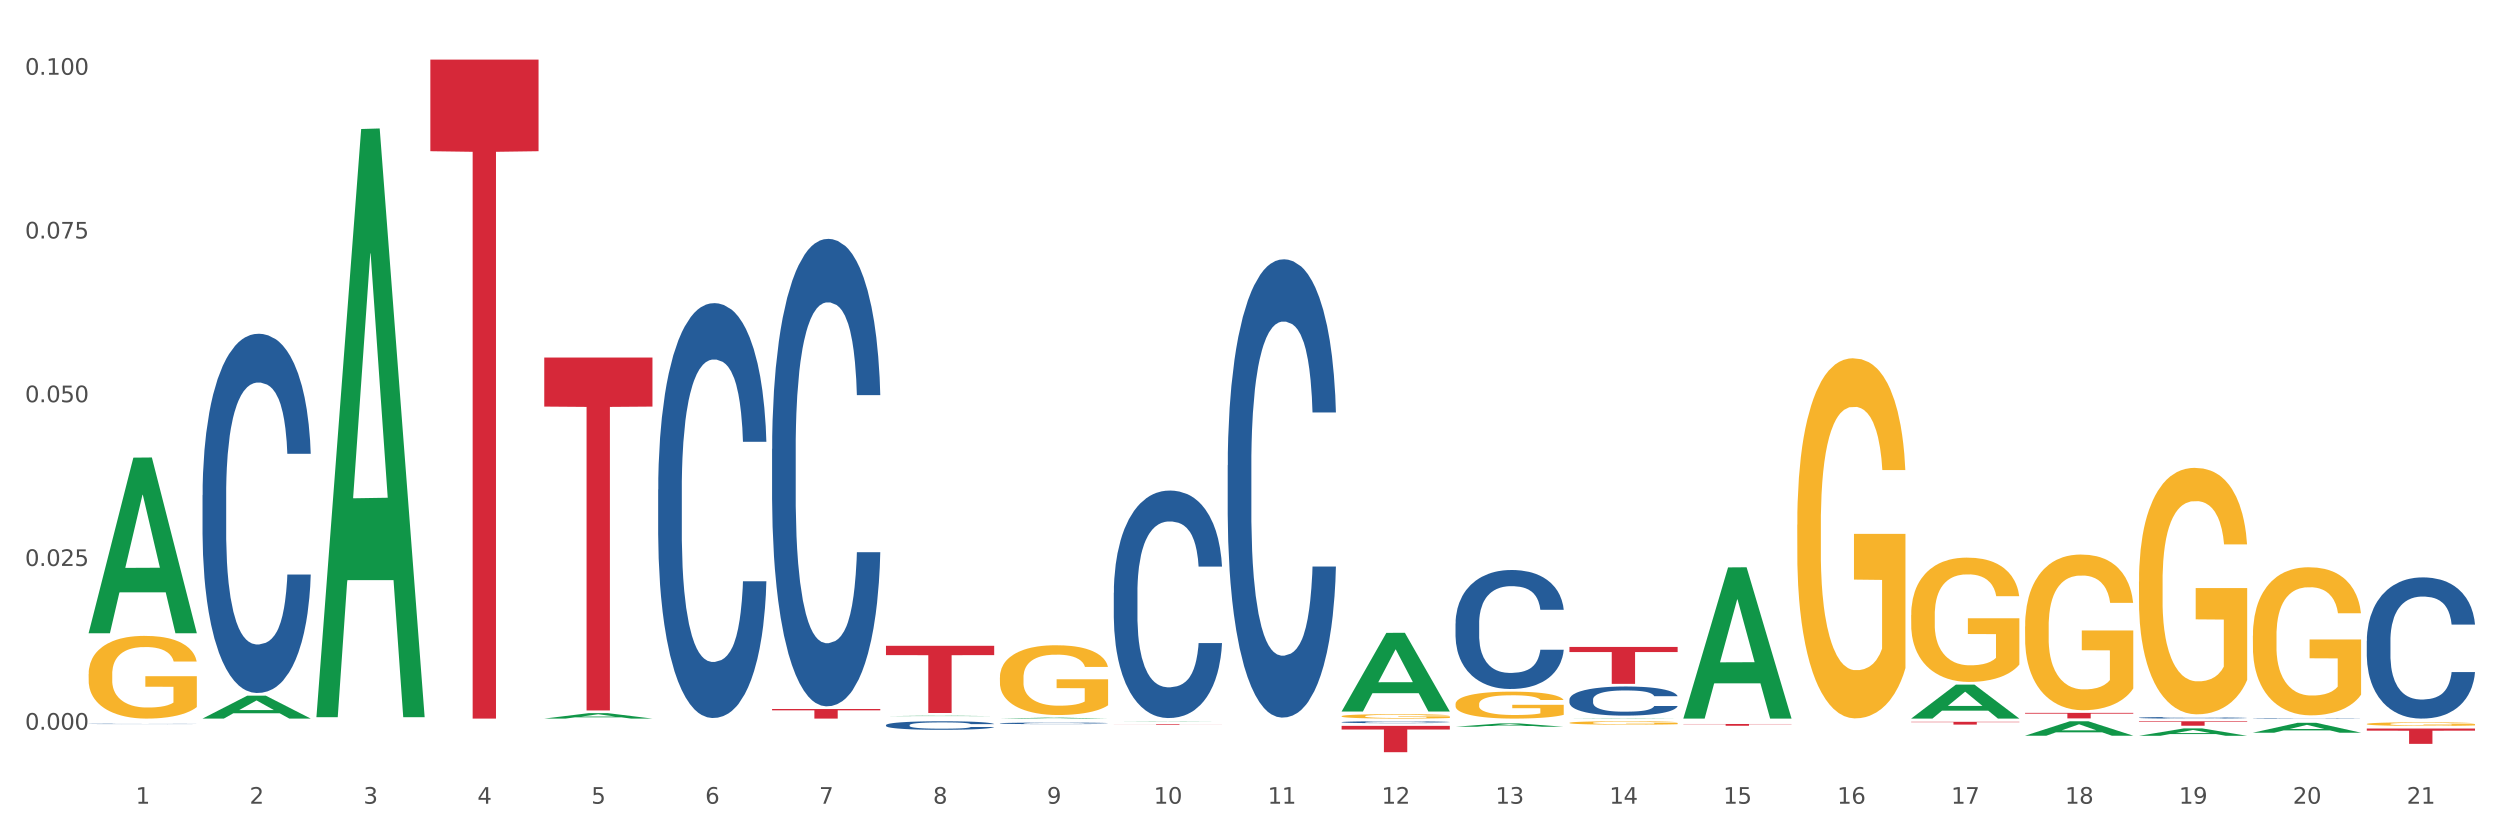 <?xml version="1.0" encoding="utf-8" standalone="no"?>
<!DOCTYPE svg PUBLIC "-//W3C//DTD SVG 1.1//EN"
  "http://www.w3.org/Graphics/SVG/1.1/DTD/svg11.dtd">
<svg xmlns:xlink="http://www.w3.org/1999/xlink" width="1080pt" height="360pt" viewBox="0 0 1080 360" xmlns="http://www.w3.org/2000/svg" version="1.1">
 <rect x="0" y="0" width="1080" height="360" fill="#333333" stroke="none"/>
 <defs>
  <style type="text/css">*{stroke-linejoin: round; stroke-linecap: butt}</style>
 </defs>
 <g id="figure_1">
  <g id="patch_1">
   <path d="M 0 360 
L 1080 360 
L 1080 0 
L 0 0 
z
" style="fill: #ffffff; stroke: #ffffff; stroke-linejoin: miter"/>
  </g>
  <g id="axes_1">
   <g id="matplotlib.axis_1">
    <g id="xtick_1">
     <g id="text_1">
      <!-- 1 -->
      <g style="fill: #4d4d4d" transform="translate(58.603 347.204) scale(0.096 -0.096)">
       <defs>
        <path id="DejaVuSans-31" d="M 794 531 
L 1825 531 
L 1825 4091 
L 703 3866 
L 703 4441 
L 1819 4666 
L 2450 4666 
L 2450 531 
L 3481 531 
L 3481 0 
L 794 0 
L 794 531 
z
" transform="scale(0.016)"/>
       </defs>
       <use xlink:href="#DejaVuSans-31"/>
      </g>
     </g>
    </g>
    <g id="xtick_2">
     <g id="text_2">
      <!-- 2 -->
      <g style="fill: #4d4d4d" transform="translate(107.811 347.204) scale(0.096 -0.096)">
       <defs>
        <path id="DejaVuSans-32" d="M 1228 531 
L 3431 531 
L 3431 0 
L 469 0 
L 469 531 
Q 828 903 1448 1529 
Q 2069 2156 2228 2338 
Q 2531 2678 2651 2914 
Q 2772 3150 2772 3378 
Q 2772 3750 2511 3984 
Q 2250 4219 1831 4219 
Q 1534 4219 1204 4116 
Q 875 4013 500 3803 
L 500 4441 
Q 881 4594 1212 4672 
Q 1544 4750 1819 4750 
Q 2544 4750 2975 4387 
Q 3406 4025 3406 3419 
Q 3406 3131 3298 2873 
Q 3191 2616 2906 2266 
Q 2828 2175 2409 1742 
Q 1991 1309 1228 531 
z
" transform="scale(0.016)"/>
       </defs>
       <use xlink:href="#DejaVuSans-32"/>
      </g>
     </g>
    </g>
    <g id="xtick_3">
     <g id="text_3">
      <!-- 3 -->
      <g style="fill: #4d4d4d" transform="translate(157.02 347.204) scale(0.096 -0.096)">
       <defs>
        <path id="DejaVuSans-33" d="M 2597 2516 
Q 3050 2419 3304 2112 
Q 3559 1806 3559 1356 
Q 3559 666 3084 287 
Q 2609 -91 1734 -91 
Q 1441 -91 1130 -33 
Q 819 25 488 141 
L 488 750 
Q 750 597 1062 519 
Q 1375 441 1716 441 
Q 2309 441 2620 675 
Q 2931 909 2931 1356 
Q 2931 1769 2642 2001 
Q 2353 2234 1838 2234 
L 1294 2234 
L 1294 2753 
L 1863 2753 
Q 2328 2753 2575 2939 
Q 2822 3125 2822 3475 
Q 2822 3834 2567 4026 
Q 2313 4219 1838 4219 
Q 1578 4219 1281 4162 
Q 984 4106 628 3988 
L 628 4550 
Q 988 4650 1302 4700 
Q 1616 4750 1894 4750 
Q 2613 4750 3031 4423 
Q 3450 4097 3450 3541 
Q 3450 3153 3228 2886 
Q 3006 2619 2597 2516 
z
" transform="scale(0.016)"/>
       </defs>
       <use xlink:href="#DejaVuSans-33"/>
      </g>
     </g>
    </g>
    <g id="xtick_4">
     <g id="text_4">
      <!-- 4 -->
      <g style="fill: #4d4d4d" transform="translate(206.228 347.204) scale(0.096 -0.096)">
       <defs>
        <path id="DejaVuSans-34" d="M 2419 4116 
L 825 1625 
L 2419 1625 
L 2419 4116 
z
M 2253 4666 
L 3047 4666 
L 3047 1625 
L 3713 1625 
L 3713 1100 
L 3047 1100 
L 3047 0 
L 2419 0 
L 2419 1100 
L 313 1100 
L 313 1709 
L 2253 4666 
z
" transform="scale(0.016)"/>
       </defs>
       <use xlink:href="#DejaVuSans-34"/>
      </g>
     </g>
    </g>
    <g id="xtick_5">
     <g id="text_5">
      <!-- 5 -->
      <g style="fill: #4d4d4d" transform="translate(255.437 347.204) scale(0.096 -0.096)">
       <defs>
        <path id="DejaVuSans-35" d="M 691 4666 
L 3169 4666 
L 3169 4134 
L 1269 4134 
L 1269 2991 
Q 1406 3038 1543 3061 
Q 1681 3084 1819 3084 
Q 2600 3084 3056 2656 
Q 3513 2228 3513 1497 
Q 3513 744 3044 326 
Q 2575 -91 1722 -91 
Q 1428 -91 1123 -41 
Q 819 9 494 109 
L 494 744 
Q 775 591 1075 516 
Q 1375 441 1709 441 
Q 2250 441 2565 725 
Q 2881 1009 2881 1497 
Q 2881 1984 2565 2268 
Q 2250 2553 1709 2553 
Q 1456 2553 1204 2497 
Q 953 2441 691 2322 
L 691 4666 
z
" transform="scale(0.016)"/>
       </defs>
       <use xlink:href="#DejaVuSans-35"/>
      </g>
     </g>
    </g>
    <g id="xtick_6">
     <g id="text_6">
      <!-- 6 -->
      <g style="fill: #4d4d4d" transform="translate(304.645 347.204) scale(0.096 -0.096)">
       <defs>
        <path id="DejaVuSans-36" d="M 2113 2584 
Q 1688 2584 1439 2293 
Q 1191 2003 1191 1497 
Q 1191 994 1439 701 
Q 1688 409 2113 409 
Q 2538 409 2786 701 
Q 3034 994 3034 1497 
Q 3034 2003 2786 2293 
Q 2538 2584 2113 2584 
z
M 3366 4563 
L 3366 3988 
Q 3128 4100 2886 4159 
Q 2644 4219 2406 4219 
Q 1781 4219 1451 3797 
Q 1122 3375 1075 2522 
Q 1259 2794 1537 2939 
Q 1816 3084 2150 3084 
Q 2853 3084 3261 2657 
Q 3669 2231 3669 1497 
Q 3669 778 3244 343 
Q 2819 -91 2113 -91 
Q 1303 -91 875 529 
Q 447 1150 447 2328 
Q 447 3434 972 4092 
Q 1497 4750 2381 4750 
Q 2619 4750 2861 4703 
Q 3103 4656 3366 4563 
z
" transform="scale(0.016)"/>
       </defs>
       <use xlink:href="#DejaVuSans-36"/>
      </g>
     </g>
    </g>
    <g id="xtick_7">
     <g id="text_7">
      <!-- 7 -->
      <g style="fill: #4d4d4d" transform="translate(353.854 347.204) scale(0.096 -0.096)">
       <defs>
        <path id="DejaVuSans-37" d="M 525 4666 
L 3525 4666 
L 3525 4397 
L 1831 0 
L 1172 0 
L 2766 4134 
L 525 4134 
L 525 4666 
z
" transform="scale(0.016)"/>
       </defs>
       <use xlink:href="#DejaVuSans-37"/>
      </g>
     </g>
    </g>
    <g id="xtick_8">
     <g id="text_8">
      <!-- 8 -->
      <g style="fill: #4d4d4d" transform="translate(403.062 347.204) scale(0.096 -0.096)">
       <defs>
        <path id="DejaVuSans-38" d="M 2034 2216 
Q 1584 2216 1326 1975 
Q 1069 1734 1069 1313 
Q 1069 891 1326 650 
Q 1584 409 2034 409 
Q 2484 409 2743 651 
Q 3003 894 3003 1313 
Q 3003 1734 2745 1975 
Q 2488 2216 2034 2216 
z
M 1403 2484 
Q 997 2584 770 2862 
Q 544 3141 544 3541 
Q 544 4100 942 4425 
Q 1341 4750 2034 4750 
Q 2731 4750 3128 4425 
Q 3525 4100 3525 3541 
Q 3525 3141 3298 2862 
Q 3072 2584 2669 2484 
Q 3125 2378 3379 2068 
Q 3634 1759 3634 1313 
Q 3634 634 3220 271 
Q 2806 -91 2034 -91 
Q 1263 -91 848 271 
Q 434 634 434 1313 
Q 434 1759 690 2068 
Q 947 2378 1403 2484 
z
M 1172 3481 
Q 1172 3119 1398 2916 
Q 1625 2713 2034 2713 
Q 2441 2713 2670 2916 
Q 2900 3119 2900 3481 
Q 2900 3844 2670 4047 
Q 2441 4250 2034 4250 
Q 1625 4250 1398 4047 
Q 1172 3844 1172 3481 
z
" transform="scale(0.016)"/>
       </defs>
       <use xlink:href="#DejaVuSans-38"/>
      </g>
     </g>
    </g>
    <g id="xtick_9">
     <g id="text_9">
      <!-- 9 -->
      <g style="fill: #4d4d4d" transform="translate(452.271 347.204) scale(0.096 -0.096)">
       <defs>
        <path id="DejaVuSans-39" d="M 703 97 
L 703 672 
Q 941 559 1184 500 
Q 1428 441 1663 441 
Q 2288 441 2617 861 
Q 2947 1281 2994 2138 
Q 2813 1869 2534 1725 
Q 2256 1581 1919 1581 
Q 1219 1581 811 2004 
Q 403 2428 403 3163 
Q 403 3881 828 4315 
Q 1253 4750 1959 4750 
Q 2769 4750 3195 4129 
Q 3622 3509 3622 2328 
Q 3622 1225 3098 567 
Q 2575 -91 1691 -91 
Q 1453 -91 1209 -44 
Q 966 3 703 97 
z
M 1959 2075 
Q 2384 2075 2632 2365 
Q 2881 2656 2881 3163 
Q 2881 3666 2632 3958 
Q 2384 4250 1959 4250 
Q 1534 4250 1286 3958 
Q 1038 3666 1038 3163 
Q 1038 2656 1286 2365 
Q 1534 2075 1959 2075 
z
" transform="scale(0.016)"/>
       </defs>
       <use xlink:href="#DejaVuSans-39"/>
      </g>
     </g>
    </g>
    <g id="xtick_10">
     <g id="text_10">
      <!-- 10 -->
      <g style="fill: #4d4d4d" transform="translate(498.425 347.204) scale(0.096 -0.096)">
       <defs>
        <path id="DejaVuSans-30" d="M 2034 4250 
Q 1547 4250 1301 3770 
Q 1056 3291 1056 2328 
Q 1056 1369 1301 889 
Q 1547 409 2034 409 
Q 2525 409 2770 889 
Q 3016 1369 3016 2328 
Q 3016 3291 2770 3770 
Q 2525 4250 2034 4250 
z
M 2034 4750 
Q 2819 4750 3233 4129 
Q 3647 3509 3647 2328 
Q 3647 1150 3233 529 
Q 2819 -91 2034 -91 
Q 1250 -91 836 529 
Q 422 1150 422 2328 
Q 422 3509 836 4129 
Q 1250 4750 2034 4750 
z
" transform="scale(0.016)"/>
       </defs>
       <use xlink:href="#DejaVuSans-31"/>
       <use xlink:href="#DejaVuSans-30" transform="translate(63.623 0)"/>
      </g>
     </g>
    </g>
    <g id="xtick_11">
     <g id="text_11">
      <!-- 11 -->
      <g style="fill: #4d4d4d" transform="translate(547.634 347.204) scale(0.096 -0.096)">
       <use xlink:href="#DejaVuSans-31"/>
       <use xlink:href="#DejaVuSans-31" transform="translate(63.623 0)"/>
      </g>
     </g>
    </g>
    <g id="xtick_12">
     <g id="text_12">
      <!-- 12 -->
      <g style="fill: #4d4d4d" transform="translate(596.842 347.204) scale(0.096 -0.096)">
       <use xlink:href="#DejaVuSans-31"/>
       <use xlink:href="#DejaVuSans-32" transform="translate(63.623 0)"/>
      </g>
     </g>
    </g>
    <g id="xtick_13">
     <g id="text_13">
      <!-- 13 -->
      <g style="fill: #4d4d4d" transform="translate(646.05 347.204) scale(0.096 -0.096)">
       <use xlink:href="#DejaVuSans-31"/>
       <use xlink:href="#DejaVuSans-33" transform="translate(63.623 0)"/>
      </g>
     </g>
    </g>
    <g id="xtick_14">
     <g id="text_14">
      <!-- 14 -->
      <g style="fill: #4d4d4d" transform="translate(695.259 347.204) scale(0.096 -0.096)">
       <use xlink:href="#DejaVuSans-31"/>
       <use xlink:href="#DejaVuSans-34" transform="translate(63.623 0)"/>
      </g>
     </g>
    </g>
    <g id="xtick_15">
     <g id="text_15">
      <!-- 15 -->
      <g style="fill: #4d4d4d" transform="translate(744.467 347.204) scale(0.096 -0.096)">
       <use xlink:href="#DejaVuSans-31"/>
       <use xlink:href="#DejaVuSans-35" transform="translate(63.623 0)"/>
      </g>
     </g>
    </g>
    <g id="xtick_16">
     <g id="text_16">
      <!-- 16 -->
      <g style="fill: #4d4d4d" transform="translate(793.676 347.204) scale(0.096 -0.096)">
       <use xlink:href="#DejaVuSans-31"/>
       <use xlink:href="#DejaVuSans-36" transform="translate(63.623 0)"/>
      </g>
     </g>
    </g>
    <g id="xtick_17">
     <g id="text_17">
      <!-- 17 -->
      <g style="fill: #4d4d4d" transform="translate(842.884 347.204) scale(0.096 -0.096)">
       <use xlink:href="#DejaVuSans-31"/>
       <use xlink:href="#DejaVuSans-37" transform="translate(63.623 0)"/>
      </g>
     </g>
    </g>
    <g id="xtick_18">
     <g id="text_18">
      <!-- 18 -->
      <g style="fill: #4d4d4d" transform="translate(892.093 347.204) scale(0.096 -0.096)">
       <use xlink:href="#DejaVuSans-31"/>
       <use xlink:href="#DejaVuSans-38" transform="translate(63.623 0)"/>
      </g>
     </g>
    </g>
    <g id="xtick_19">
     <g id="text_19">
      <!-- 19 -->
      <g style="fill: #4d4d4d" transform="translate(941.301 347.204) scale(0.096 -0.096)">
       <use xlink:href="#DejaVuSans-31"/>
       <use xlink:href="#DejaVuSans-39" transform="translate(63.623 0)"/>
      </g>
     </g>
    </g>
    <g id="xtick_20">
     <g id="text_20">
      <!-- 20 -->
      <g style="fill: #4d4d4d" transform="translate(990.51 347.204) scale(0.096 -0.096)">
       <use xlink:href="#DejaVuSans-32"/>
       <use xlink:href="#DejaVuSans-30" transform="translate(63.623 0)"/>
      </g>
     </g>
    </g>
    <g id="xtick_21">
     <g id="text_21">
      <!-- 21 -->
      <g style="fill: #4d4d4d" transform="translate(1039.718 347.204) scale(0.096 -0.096)">
       <use xlink:href="#DejaVuSans-32"/>
       <use xlink:href="#DejaVuSans-31" transform="translate(63.623 0)"/>
      </g>
     </g>
    </g>
    <g id="xtick_22"/>
    <g id="xtick_23"/>
    <g id="xtick_24"/>
    <g id="xtick_25"/>
    <g id="xtick_26"/>
    <g id="xtick_27"/>
    <g id="xtick_28"/>
    <g id="xtick_29"/>
    <g id="xtick_30"/>
    <g id="xtick_31"/>
    <g id="xtick_32"/>
    <g id="xtick_33"/>
    <g id="xtick_34"/>
    <g id="xtick_35"/>
    <g id="xtick_36"/>
    <g id="xtick_37"/>
    <g id="xtick_38"/>
    <g id="xtick_39"/>
    <g id="xtick_40"/>
    <g id="xtick_41"/>
   </g>
   <g id="matplotlib.axis_2">
    <g id="ytick_1">
     <g id="text_22">
      <!-- 0.000 -->
      <g style="fill: #4d4d4d" transform="translate(10.8 315.225) scale(0.096 -0.096)">
       <defs>
        <path id="DejaVuSans-2e" d="M 684 794 
L 1344 794 
L 1344 0 
L 684 0 
L 684 794 
z
" transform="scale(0.016)"/>
       </defs>
       <use xlink:href="#DejaVuSans-30"/>
       <use xlink:href="#DejaVuSans-2e" transform="translate(63.623 0)"/>
       <use xlink:href="#DejaVuSans-30" transform="translate(95.41 0)"/>
       <use xlink:href="#DejaVuSans-30" transform="translate(159.033 0)"/>
       <use xlink:href="#DejaVuSans-30" transform="translate(222.656 0)"/>
      </g>
     </g>
    </g>
    <g id="ytick_2">
     <g id="text_23">
      <!-- 0.025 -->
      <g style="fill: #4d4d4d" transform="translate(10.8 244.493) scale(0.096 -0.096)">
       <use xlink:href="#DejaVuSans-30"/>
       <use xlink:href="#DejaVuSans-2e" transform="translate(63.623 0)"/>
       <use xlink:href="#DejaVuSans-30" transform="translate(95.41 0)"/>
       <use xlink:href="#DejaVuSans-32" transform="translate(159.033 0)"/>
       <use xlink:href="#DejaVuSans-35" transform="translate(222.656 0)"/>
      </g>
     </g>
    </g>
    <g id="ytick_3">
     <g id="text_24">
      <!-- 0.050 -->
      <g style="fill: #4d4d4d" transform="translate(10.8 173.761) scale(0.096 -0.096)">
       <use xlink:href="#DejaVuSans-30"/>
       <use xlink:href="#DejaVuSans-2e" transform="translate(63.623 0)"/>
       <use xlink:href="#DejaVuSans-30" transform="translate(95.41 0)"/>
       <use xlink:href="#DejaVuSans-35" transform="translate(159.033 0)"/>
       <use xlink:href="#DejaVuSans-30" transform="translate(222.656 0)"/>
      </g>
     </g>
    </g>
    <g id="ytick_4">
     <g id="text_25">
      <!-- 0.075 -->
      <g style="fill: #4d4d4d" transform="translate(10.8 103.028) scale(0.096 -0.096)">
       <use xlink:href="#DejaVuSans-30"/>
       <use xlink:href="#DejaVuSans-2e" transform="translate(63.623 0)"/>
       <use xlink:href="#DejaVuSans-30" transform="translate(95.41 0)"/>
       <use xlink:href="#DejaVuSans-37" transform="translate(159.033 0)"/>
       <use xlink:href="#DejaVuSans-35" transform="translate(222.656 0)"/>
      </g>
     </g>
    </g>
    <g id="ytick_5">
     <g id="text_26">
      <!-- 0.100 -->
      <g style="fill: #4d4d4d" transform="translate(10.8 32.296) scale(0.096 -0.096)">
       <use xlink:href="#DejaVuSans-30"/>
       <use xlink:href="#DejaVuSans-2e" transform="translate(63.623 0)"/>
       <use xlink:href="#DejaVuSans-31" transform="translate(95.41 0)"/>
       <use xlink:href="#DejaVuSans-30" transform="translate(159.033 0)"/>
       <use xlink:href="#DejaVuSans-30" transform="translate(222.656 0)"/>
      </g>
     </g>
    </g>
    <g id="ytick_6"/>
    <g id="ytick_7"/>
    <g id="ytick_8"/>
    <g id="ytick_9"/>
   </g>
   <g id="PolyCollection_1">
    <path d="M 38.283 273.415 
L 38.331 273.344 
L 57.609 197.7 
L 65.609 197.629 
L 85.031 273.558 
L 75.778 273.558 
L 71.585 255.877 
L 51.681 255.877 
L 51.536 256.162 
L 47.488 273.558 
L 38.283 273.558 
L 38.283 273.415 
L 54.187 245.325 
L 69.079 245.254 
L 61.705 213.813 
L 61.609 213.67 
L 61.512 213.884 
L 54.139 245.254 
L 54.187 245.325 
L 38.283 273.415 
z
" clip-path="url(#p78c897ac76)" style="fill: #109648"/>
    <path d="M 382.742 313.244 
L 382.797 313.24 
L 382.797 313.145 
L 382.963 313.017 
L 383.571 312.78 
L 384.345 312.6 
L 385.671 312.39 
L 386.389 312.302 
L 387.329 312.204 
L 389.263 312.045 
L 391.473 311.91 
L 393.02 311.835 
L 394.18 311.788 
L 396.778 311.703 
L 398.27 311.666 
L 399.817 311.636 
L 401.143 311.615 
L 403.353 311.591 
L 405.122 311.581 
L 407.166 311.578 
L 408.879 311.581 
L 411.145 311.595 
L 414.46 311.636 
L 415.731 311.659 
L 417.444 311.7 
L 419.212 311.754 
L 420.649 311.808 
L 422.307 311.886 
L 424.02 311.988 
L 425.677 312.116 
L 426.838 312.235 
L 427.777 312.36 
L 428.606 312.512 
L 429.214 312.678 
L 429.49 312.817 
L 419.378 312.817 
L 419.102 312.692 
L 418.549 312.556 
L 417.997 312.465 
L 417.389 312.39 
L 416.449 312.306 
L 415.62 312.252 
L 414.239 312.187 
L 412.968 312.147 
L 411.918 312.123 
L 410.647 312.103 
L 407.94 312.082 
L 406.006 312.082 
L 404.79 312.089 
L 403.298 312.106 
L 402.027 312.13 
L 400.535 312.17 
L 399.375 312.214 
L 398.214 312.272 
L 397.551 312.313 
L 396.557 312.387 
L 395.893 312.448 
L 395.009 312.553 
L 394.512 312.627 
L 393.628 312.82 
L 393.241 312.963 
L 393.075 313.061 
L 392.965 313.169 
L 392.965 313.697 
L 393.296 313.934 
L 393.573 314.036 
L 394.015 314.151 
L 394.844 314.3 
L 396.059 314.445 
L 397.33 314.55 
L 398.38 314.615 
L 399.375 314.662 
L 400.369 314.699 
L 401.585 314.733 
L 402.58 314.754 
L 404.072 314.774 
L 405.84 314.784 
L 407.221 314.784 
L 410.039 314.767 
L 411.31 314.75 
L 412.526 314.726 
L 413.852 314.689 
L 414.902 314.649 
L 415.51 314.618 
L 416.505 314.554 
L 417.278 314.486 
L 417.941 314.408 
L 418.383 314.341 
L 418.881 314.239 
L 419.267 314.124 
L 419.378 314.063 
L 429.49 314.063 
L 429.269 314.185 
L 428.882 314.303 
L 428.109 314.462 
L 427.501 314.554 
L 426.562 314.666 
L 425.567 314.76 
L 424.185 314.865 
L 422.914 314.943 
L 421.588 315.011 
L 420.152 315.072 
L 417.555 315.156 
L 416.615 315.18 
L 414.626 315.221 
L 413.079 315.244 
L 410.813 315.268 
L 408.492 315.282 
L 406.061 315.285 
L 403.906 315.278 
L 401.53 315.258 
L 400.038 315.238 
L 398.38 315.207 
L 396.446 315.16 
L 394.623 315.102 
L 392.91 315.035 
L 391.307 314.957 
L 389.815 314.869 
L 387.881 314.723 
L 386.444 314.581 
L 385.395 314.449 
L 384.676 314.337 
L 383.958 314.195 
L 383.571 314.097 
L 382.963 313.86 
L 382.742 313.64 
L 382.742 313.244 
z
" clip-path="url(#p78c897ac76)" style="fill: #255c99"/>
    <path d="M 333.534 193.929 
L 333.589 193.745 
L 333.589 188.58 
L 333.755 181.572 
L 334.363 168.661 
L 335.136 158.886 
L 336.462 147.45 
L 337.181 142.655 
L 338.12 137.306 
L 340.054 128.637 
L 342.264 121.26 
L 343.812 117.202 
L 344.972 114.62 
L 347.569 110.009 
L 349.061 107.98 
L 350.608 106.32 
L 351.935 105.214 
L 354.145 103.923 
L 355.913 103.369 
L 357.958 103.185 
L 359.671 103.369 
L 361.936 104.107 
L 365.252 106.32 
L 366.523 107.611 
L 368.236 109.825 
L 370.004 112.776 
L 371.44 115.727 
L 373.098 119.969 
L 374.811 125.502 
L 376.469 132.511 
L 377.629 138.966 
L 378.569 145.79 
L 379.398 154.09 
L 380.005 163.128 
L 380.282 170.69 
L 370.17 170.69 
L 369.893 163.865 
L 369.341 156.488 
L 368.788 151.508 
L 368.18 147.45 
L 367.241 142.839 
L 366.412 139.888 
L 365.031 136.384 
L 363.76 134.171 
L 362.71 132.88 
L 361.439 131.773 
L 358.731 130.666 
L 356.797 130.666 
L 355.582 131.035 
L 354.09 131.957 
L 352.819 133.248 
L 351.327 135.462 
L 350.166 137.859 
L 349.006 140.995 
L 348.343 143.208 
L 347.348 147.266 
L 346.685 150.586 
L 345.801 156.303 
L 345.304 160.361 
L 344.419 170.874 
L 344.033 178.621 
L 343.867 183.969 
L 343.756 189.871 
L 343.756 218.644 
L 344.088 231.555 
L 344.364 237.088 
L 344.806 243.359 
L 345.635 251.474 
L 346.851 259.405 
L 348.122 265.123 
L 349.172 268.627 
L 350.166 271.209 
L 351.161 273.238 
L 352.377 275.082 
L 353.371 276.189 
L 354.863 277.296 
L 356.631 277.849 
L 358.013 277.849 
L 360.831 276.927 
L 362.102 276.004 
L 363.318 274.713 
L 364.644 272.685 
L 365.694 270.471 
L 366.302 268.811 
L 367.296 265.307 
L 368.07 261.618 
L 368.733 257.376 
L 369.175 253.687 
L 369.672 248.154 
L 370.059 241.883 
L 370.17 238.563 
L 380.282 238.563 
L 380.061 245.203 
L 379.674 251.658 
L 378.9 260.327 
L 378.292 265.307 
L 377.353 271.393 
L 376.358 276.558 
L 374.977 282.275 
L 373.706 286.517 
L 372.38 290.206 
L 370.943 293.526 
L 368.346 298.137 
L 367.407 299.428 
L 365.417 301.642 
L 363.87 302.933 
L 361.605 304.224 
L 359.284 304.961 
L 356.852 305.146 
L 354.697 304.777 
L 352.321 303.67 
L 350.829 302.564 
L 349.172 300.904 
L 347.238 298.322 
L 345.414 295.186 
L 343.701 291.497 
L 342.099 287.255 
L 340.607 282.46 
L 338.673 274.529 
L 337.236 266.782 
L 336.186 259.589 
L 335.468 253.503 
L 334.749 245.756 
L 334.363 240.408 
L 333.755 227.497 
L 333.534 215.508 
L 333.534 193.929 
z
" clip-path="url(#p78c897ac76)" style="fill: #255c99"/>
    <path d="M 284.325 211.484 
L 284.381 211.32 
L 284.381 206.737 
L 284.546 200.517 
L 285.154 189.059 
L 285.928 180.383 
L 287.254 170.235 
L 287.972 165.979 
L 288.912 161.232 
L 290.846 153.538 
L 293.056 146.991 
L 294.603 143.39 
L 295.764 141.098 
L 298.361 137.006 
L 299.853 135.205 
L 301.4 133.732 
L 302.726 132.75 
L 304.936 131.604 
L 306.705 131.113 
L 308.749 130.949 
L 310.462 131.113 
L 312.728 131.768 
L 316.043 133.732 
L 317.314 134.878 
L 319.027 136.842 
L 320.795 139.461 
L 322.232 142.08 
L 323.89 145.845 
L 325.603 150.756 
L 327.26 156.976 
L 328.421 162.705 
L 329.36 168.761 
L 330.189 176.127 
L 330.797 184.148 
L 331.073 190.859 
L 320.961 190.859 
L 320.685 184.803 
L 320.132 178.255 
L 319.58 173.836 
L 318.972 170.235 
L 318.032 166.142 
L 317.204 163.523 
L 315.822 160.413 
L 314.551 158.449 
L 313.501 157.303 
L 312.23 156.321 
L 309.523 155.339 
L 307.589 155.339 
L 306.373 155.666 
L 304.881 156.485 
L 303.61 157.631 
L 302.118 159.595 
L 300.958 161.723 
L 299.797 164.506 
L 299.134 166.47 
L 298.14 170.071 
L 297.477 173.017 
L 296.592 178.092 
L 296.095 181.693 
L 295.211 191.023 
L 294.824 197.898 
L 294.658 202.645 
L 294.548 207.883 
L 294.548 233.418 
L 294.879 244.877 
L 295.156 249.787 
L 295.598 255.353 
L 296.427 262.555 
L 297.642 269.593 
L 298.913 274.668 
L 299.963 277.778 
L 300.958 280.07 
L 301.952 281.87 
L 303.168 283.507 
L 304.163 284.489 
L 305.655 285.471 
L 307.423 285.962 
L 308.804 285.962 
L 311.623 285.144 
L 312.893 284.325 
L 314.109 283.18 
L 315.435 281.379 
L 316.485 279.415 
L 317.093 277.942 
L 318.088 274.831 
L 318.861 271.558 
L 319.524 267.793 
L 319.966 264.519 
L 320.464 259.608 
L 320.851 254.043 
L 320.961 251.097 
L 331.073 251.097 
L 330.852 256.989 
L 330.465 262.719 
L 329.692 270.412 
L 329.084 274.831 
L 328.145 280.233 
L 327.15 284.816 
L 325.769 289.891 
L 324.498 293.656 
L 323.171 296.929 
L 321.735 299.876 
L 319.138 303.968 
L 318.198 305.114 
L 316.209 307.078 
L 314.662 308.224 
L 312.396 309.37 
L 310.075 310.024 
L 307.644 310.188 
L 305.489 309.861 
L 303.113 308.879 
L 301.621 307.897 
L 299.963 306.423 
L 298.029 304.132 
L 296.206 301.349 
L 294.493 298.075 
L 292.89 294.31 
L 291.398 290.055 
L 289.464 283.016 
L 288.028 276.141 
L 286.978 269.757 
L 286.259 264.355 
L 285.541 257.481 
L 285.154 252.734 
L 284.546 241.275 
L 284.325 230.636 
L 284.325 211.484 
z
" clip-path="url(#p78c897ac76)" style="fill: #255c99"/>
    <path d="M 87.491 213.913 
L 87.547 213.771 
L 87.547 209.803 
L 87.712 204.417 
L 88.32 194.495 
L 89.094 186.983 
L 90.42 178.196 
L 91.138 174.51 
L 92.078 170.4 
L 94.012 163.739 
L 96.222 158.069 
L 97.769 154.951 
L 98.93 152.967 
L 101.527 149.423 
L 103.019 147.864 
L 104.566 146.589 
L 105.892 145.738 
L 108.103 144.746 
L 109.871 144.321 
L 111.915 144.179 
L 113.628 144.321 
L 115.894 144.888 
L 119.209 146.589 
L 120.48 147.581 
L 122.193 149.282 
L 123.962 151.549 
L 125.398 153.817 
L 127.056 157.077 
L 128.769 161.329 
L 130.427 166.715 
L 131.587 171.676 
L 132.526 176.92 
L 133.355 183.298 
L 133.963 190.243 
L 134.239 196.054 
L 124.127 196.054 
L 123.851 190.81 
L 123.298 185.141 
L 122.746 181.314 
L 122.138 178.196 
L 121.199 174.652 
L 120.37 172.384 
L 118.988 169.691 
L 117.717 167.991 
L 116.668 166.998 
L 115.397 166.148 
L 112.689 165.298 
L 110.755 165.298 
L 109.539 165.581 
L 108.047 166.29 
L 106.776 167.282 
L 105.284 168.983 
L 104.124 170.825 
L 102.964 173.235 
L 102.301 174.936 
L 101.306 178.054 
L 100.643 180.605 
L 99.759 184.999 
L 99.261 188.117 
L 98.377 196.196 
L 97.99 202.149 
L 97.825 206.259 
L 97.714 210.795 
L 97.714 232.906 
L 98.046 242.827 
L 98.322 247.079 
L 98.764 251.898 
L 99.593 258.135 
L 100.809 264.229 
L 102.079 268.623 
L 103.129 271.316 
L 104.124 273.3 
L 105.119 274.859 
L 106.334 276.277 
L 107.329 277.127 
L 108.821 277.978 
L 110.589 278.403 
L 111.971 278.403 
L 114.789 277.694 
L 116.06 276.985 
L 117.275 275.993 
L 118.602 274.434 
L 119.651 272.733 
L 120.259 271.458 
L 121.254 268.765 
L 122.028 265.93 
L 122.691 262.67 
L 123.133 259.835 
L 123.63 255.583 
L 124.017 250.764 
L 124.127 248.213 
L 134.239 248.213 
L 134.018 253.316 
L 133.632 258.276 
L 132.858 264.938 
L 132.25 268.765 
L 131.311 273.442 
L 130.316 277.411 
L 128.935 281.804 
L 127.664 285.064 
L 126.338 287.899 
L 124.901 290.45 
L 122.304 293.994 
L 121.364 294.986 
L 119.375 296.687 
L 117.828 297.679 
L 115.562 298.671 
L 113.242 299.238 
L 110.81 299.38 
L 108.655 299.096 
L 106.279 298.246 
L 104.787 297.395 
L 103.129 296.12 
L 101.195 294.135 
L 99.372 291.726 
L 97.659 288.891 
L 96.056 285.631 
L 94.564 281.946 
L 92.63 275.852 
L 91.194 269.899 
L 90.144 264.371 
L 89.425 259.694 
L 88.707 253.741 
L 88.32 249.63 
L 87.712 239.709 
L 87.491 230.496 
L 87.491 213.913 
z
" clip-path="url(#p78c897ac76)" style="fill: #255c99"/>
    <path d="M 38.283 312.722 
L 38.338 312.722 
L 38.338 312.717 
L 38.504 312.711 
L 39.112 312.7 
L 39.885 312.692 
L 41.212 312.682 
L 41.93 312.678 
L 42.869 312.673 
L 44.803 312.665 
L 47.014 312.659 
L 48.561 312.656 
L 49.721 312.653 
L 52.318 312.649 
L 53.81 312.648 
L 55.358 312.646 
L 56.684 312.645 
L 58.894 312.644 
L 60.662 312.644 
L 62.707 312.644 
L 64.42 312.644 
L 66.685 312.644 
L 70.001 312.646 
L 71.272 312.647 
L 72.985 312.649 
L 74.753 312.652 
L 76.19 312.654 
L 77.848 312.658 
L 79.561 312.663 
L 81.218 312.669 
L 82.379 312.674 
L 83.318 312.68 
L 84.147 312.687 
L 84.755 312.695 
L 85.031 312.702 
L 74.919 312.702 
L 74.643 312.696 
L 74.09 312.689 
L 73.537 312.685 
L 72.93 312.682 
L 71.99 312.678 
L 71.161 312.675 
L 69.78 312.672 
L 68.509 312.67 
L 67.459 312.669 
L 66.188 312.668 
L 63.481 312.667 
L 61.546 312.667 
L 60.331 312.668 
L 58.839 312.668 
L 57.568 312.669 
L 56.076 312.671 
L 54.916 312.673 
L 53.755 312.676 
L 53.092 312.678 
L 52.097 312.682 
L 51.434 312.684 
L 50.55 312.689 
L 50.053 312.693 
L 49.169 312.702 
L 48.782 312.709 
L 48.616 312.713 
L 48.506 312.718 
L 48.506 312.743 
L 48.837 312.754 
L 49.114 312.759 
L 49.556 312.764 
L 50.384 312.771 
L 51.6 312.778 
L 52.871 312.783 
L 53.921 312.786 
L 54.916 312.788 
L 55.91 312.79 
L 57.126 312.791 
L 58.121 312.792 
L 59.612 312.793 
L 61.381 312.794 
L 62.762 312.794 
L 65.58 312.793 
L 66.851 312.792 
L 68.067 312.791 
L 69.393 312.789 
L 70.443 312.788 
L 71.051 312.786 
L 72.045 312.783 
L 72.819 312.78 
L 73.482 312.776 
L 73.924 312.773 
L 74.422 312.768 
L 74.808 312.763 
L 74.919 312.76 
L 85.031 312.76 
L 84.81 312.766 
L 84.423 312.771 
L 83.65 312.779 
L 83.042 312.783 
L 82.102 312.788 
L 81.108 312.793 
L 79.726 312.798 
L 78.455 312.801 
L 77.129 312.805 
L 75.692 312.807 
L 73.095 312.811 
L 72.156 312.812 
L 70.167 312.814 
L 68.619 312.815 
L 66.354 312.817 
L 64.033 312.817 
L 61.602 312.817 
L 59.447 312.817 
L 57.071 312.816 
L 55.579 312.815 
L 53.921 312.814 
L 51.987 312.811 
L 50.163 312.809 
L 48.45 312.806 
L 46.848 312.802 
L 45.356 312.798 
L 43.422 312.791 
L 41.985 312.784 
L 40.935 312.778 
L 40.217 312.773 
L 39.499 312.766 
L 39.112 312.762 
L 38.504 312.751 
L 38.283 312.74 
L 38.283 312.722 
z
" clip-path="url(#p78c897ac76)" style="fill: #255c99"/>
    <path d="M 185.908 25.759 
L 232.656 25.759 
L 232.656 65.32 
L 214.267 65.587 
L 214.267 310.435 
L 204.187 310.435 
L 204.187 65.587 
L 185.908 65.32 
L 185.908 26.027 
L 185.908 25.759 
z
" clip-path="url(#p78c897ac76)" style="fill: #d62839"/>
    <path d="M 235.117 154.458 
L 281.865 154.458 
L 281.865 175.645 
L 263.476 175.788 
L 263.476 306.92 
L 253.395 306.92 
L 253.395 175.788 
L 235.117 175.645 
L 235.117 154.601 
L 235.117 154.458 
z
" clip-path="url(#p78c897ac76)" style="fill: #d62839"/>
    <path d="M 333.534 306.289 
L 380.282 306.289 
L 380.282 306.865 
L 361.893 306.869 
L 361.893 310.435 
L 351.812 310.435 
L 351.812 306.869 
L 333.534 306.865 
L 333.534 306.293 
L 333.534 306.289 
z
" clip-path="url(#p78c897ac76)" style="fill: #d62839"/>
    <path d="M 382.742 278.974 
L 429.49 278.974 
L 429.49 283.011 
L 411.101 283.039 
L 411.101 308.028 
L 401.02 308.028 
L 401.02 283.039 
L 382.742 283.011 
L 382.742 279.001 
L 382.742 278.974 
z
" clip-path="url(#p78c897ac76)" style="fill: #d62839"/>
    <path d="M 481.159 312.827 
L 527.907 312.827 
L 527.907 312.865 
L 509.518 312.866 
L 509.518 313.103 
L 499.437 313.103 
L 499.437 312.866 
L 481.159 312.865 
L 481.159 312.827 
L 481.159 312.827 
z
" clip-path="url(#p78c897ac76)" style="fill: #d62839"/>
    <path d="M 579.576 313.566 
L 626.324 313.566 
L 626.324 315.148 
L 607.935 315.158 
L 607.935 324.95 
L 597.854 324.95 
L 597.854 315.158 
L 579.576 315.148 
L 579.576 313.577 
L 579.576 313.566 
z
" clip-path="url(#p78c897ac76)" style="fill: #d62839"/>
    <path d="M 677.993 279.463 
L 724.741 279.463 
L 724.741 281.68 
L 706.352 281.695 
L 706.352 295.419 
L 696.271 295.419 
L 696.271 281.695 
L 677.993 281.68 
L 677.993 279.478 
L 677.993 279.463 
z
" clip-path="url(#p78c897ac76)" style="fill: #d62839"/>
    <path d="M 727.201 312.763 
L 773.949 312.763 
L 773.949 312.869 
L 755.56 312.87 
L 755.56 313.529 
L 745.48 313.529 
L 745.48 312.87 
L 727.201 312.869 
L 727.201 312.764 
L 727.201 312.763 
z
" clip-path="url(#p78c897ac76)" style="fill: #d62839"/>
    <path d="M 38.283 291.214 
L 38.338 291.181 
L 38.338 290.006 
L 38.449 288.994 
L 39.001 286.547 
L 39.828 284.524 
L 40.436 283.447 
L 41.043 282.566 
L 41.76 281.685 
L 42.643 280.771 
L 44.244 279.433 
L 45.237 278.748 
L 46.451 278.03 
L 48.659 276.985 
L 50.26 276.398 
L 51.916 275.908 
L 54.62 275.321 
L 56.386 275.06 
L 58.263 274.864 
L 60.526 274.734 
L 62.237 274.701 
L 65.99 274.799 
L 69.191 275.093 
L 70.736 275.321 
L 72.723 275.713 
L 73.772 275.974 
L 75.483 276.496 
L 77.249 277.181 
L 78.463 277.769 
L 80.284 278.878 
L 81.664 279.988 
L 82.934 281.358 
L 83.596 282.305 
L 84.093 283.186 
L 84.534 284.197 
L 84.976 285.796 
L 75.041 285.796 
L 74.655 284.654 
L 74.048 283.577 
L 73.165 282.533 
L 72.392 281.88 
L 71.067 281.065 
L 69.853 280.542 
L 68.584 280.151 
L 67.038 279.824 
L 65.824 279.661 
L 64.113 279.531 
L 60.746 279.563 
L 58.483 279.824 
L 56.938 280.151 
L 55.945 280.445 
L 55.062 280.771 
L 54.068 281.228 
L 52.909 281.913 
L 52.081 282.533 
L 51.253 283.316 
L 50.591 284.099 
L 49.984 285.013 
L 49.487 285.992 
L 49.101 287.004 
L 48.77 288.244 
L 48.494 290.3 
L 48.494 294.771 
L 48.604 295.782 
L 48.88 297.12 
L 49.211 298.132 
L 49.763 299.339 
L 50.26 300.155 
L 51.198 301.33 
L 52.247 302.309 
L 53.075 302.929 
L 53.902 303.451 
L 55.337 304.169 
L 56.938 304.756 
L 58.318 305.115 
L 60.194 305.442 
L 61.464 305.572 
L 62.568 305.638 
L 65.272 305.638 
L 67.204 305.54 
L 69.356 305.311 
L 71.012 305.018 
L 72.392 304.659 
L 73.937 304.071 
L 74.931 303.516 
L 74.931 296.696 
L 62.788 296.663 
L 62.788 292.127 
L 85.031 292.127 
L 85.031 305.442 
L 84.093 306.127 
L 83.044 306.747 
L 81.94 307.302 
L 80.284 307.987 
L 78.298 308.64 
L 76.531 309.097 
L 74.655 309.488 
L 72.447 309.847 
L 69.577 310.174 
L 67.811 310.304 
L 65.603 310.402 
L 63.009 310.435 
L 60.746 310.369 
L 58.539 310.206 
L 56.221 309.913 
L 53.958 309.488 
L 52.247 309.064 
L 50.536 308.542 
L 48.714 307.857 
L 47.279 307.204 
L 46.176 306.617 
L 44.961 305.866 
L 43.637 304.887 
L 42.643 304.006 
L 41.76 303.092 
L 40.822 301.917 
L 40.16 300.906 
L 39.497 299.633 
L 39.111 298.687 
L 38.669 297.218 
L 38.338 295.162 
L 38.283 291.214 
z
" clip-path="url(#p78c897ac76)" style="fill: #f7b32b"/>
    <path d="M 874.827 307.964 
L 921.575 307.964 
L 921.575 308.294 
L 903.186 308.296 
L 903.186 310.337 
L 893.105 310.337 
L 893.105 308.296 
L 874.827 308.294 
L 874.827 307.966 
L 874.827 307.964 
z
" clip-path="url(#p78c897ac76)" style="fill: #d62839"/>
    <path d="M 431.951 312.464 
L 432.006 312.464 
L 432.006 312.446 
L 432.172 312.423 
L 432.779 312.379 
L 433.553 312.346 
L 434.879 312.308 
L 435.598 312.292 
L 436.537 312.274 
L 438.471 312.245 
L 440.681 312.22 
L 442.229 312.206 
L 443.389 312.198 
L 445.986 312.182 
L 447.478 312.175 
L 449.025 312.17 
L 450.351 312.166 
L 452.562 312.162 
L 454.33 312.16 
L 456.374 312.159 
L 458.087 312.16 
L 460.353 312.162 
L 463.669 312.17 
L 464.939 312.174 
L 466.652 312.182 
L 468.421 312.191 
L 469.857 312.201 
L 471.515 312.216 
L 473.228 312.234 
L 474.886 312.258 
L 476.046 312.28 
L 476.986 312.302 
L 477.814 312.33 
L 478.422 312.361 
L 478.699 312.386 
L 468.586 312.386 
L 468.31 312.363 
L 467.758 312.338 
L 467.205 312.322 
L 466.597 312.308 
L 465.658 312.293 
L 464.829 312.283 
L 463.447 312.271 
L 462.177 312.263 
L 461.127 312.259 
L 459.856 312.255 
L 457.148 312.252 
L 455.214 312.252 
L 453.998 312.253 
L 452.506 312.256 
L 451.236 312.26 
L 449.744 312.268 
L 448.583 312.276 
L 447.423 312.286 
L 446.76 312.294 
L 445.765 312.307 
L 445.102 312.319 
L 444.218 312.338 
L 443.72 312.351 
L 442.836 312.387 
L 442.45 312.413 
L 442.284 312.431 
L 442.173 312.451 
L 442.173 312.547 
L 442.505 312.591 
L 442.781 312.609 
L 443.223 312.63 
L 444.052 312.658 
L 445.268 312.684 
L 446.539 312.704 
L 447.589 312.715 
L 448.583 312.724 
L 449.578 312.731 
L 450.793 312.737 
L 451.788 312.741 
L 453.28 312.745 
L 455.048 312.746 
L 456.43 312.746 
L 459.248 312.743 
L 460.519 312.74 
L 461.734 312.736 
L 463.061 312.729 
L 464.111 312.722 
L 464.718 312.716 
L 465.713 312.704 
L 466.487 312.692 
L 467.15 312.678 
L 467.592 312.665 
L 468.089 312.647 
L 468.476 312.625 
L 468.586 312.614 
L 478.699 312.614 
L 478.478 312.637 
L 478.091 312.658 
L 477.317 312.687 
L 476.709 312.704 
L 475.77 312.725 
L 474.775 312.742 
L 473.394 312.761 
L 472.123 312.776 
L 470.797 312.788 
L 469.36 312.799 
L 466.763 312.815 
L 465.824 312.819 
L 463.834 312.826 
L 462.287 312.831 
L 460.022 312.835 
L 457.701 312.838 
L 455.269 312.838 
L 453.114 312.837 
L 450.738 312.833 
L 449.246 312.829 
L 447.589 312.824 
L 445.655 312.815 
L 443.831 312.805 
L 442.118 312.792 
L 440.516 312.778 
L 439.024 312.762 
L 437.09 312.735 
L 435.653 312.709 
L 434.603 312.685 
L 433.885 312.665 
L 433.166 312.639 
L 432.779 312.621 
L 432.172 312.577 
L 431.951 312.537 
L 431.951 312.464 
z
" clip-path="url(#p78c897ac76)" style="fill: #255c99"/>
    <path d="M 924.035 311.578 
L 970.783 311.578 
L 970.783 311.849 
L 952.394 311.851 
L 952.394 313.531 
L 942.313 313.531 
L 942.313 311.851 
L 924.035 311.849 
L 924.035 311.58 
L 924.035 311.578 
z
" clip-path="url(#p78c897ac76)" style="fill: #d62839"/>
    <path d="M 481.159 256.076 
L 481.214 255.986 
L 481.214 253.473 
L 481.38 250.062 
L 481.988 243.779 
L 482.762 239.022 
L 484.088 233.457 
L 484.806 231.123 
L 485.745 228.52 
L 487.679 224.302 
L 489.89 220.711 
L 491.437 218.737 
L 492.597 217.48 
L 495.194 215.236 
L 496.686 214.249 
L 498.234 213.441 
L 499.56 212.903 
L 501.77 212.274 
L 503.538 212.005 
L 505.583 211.915 
L 507.296 212.005 
L 509.562 212.364 
L 512.877 213.441 
L 514.148 214.069 
L 515.861 215.147 
L 517.629 216.583 
L 519.066 218.019 
L 520.724 220.083 
L 522.437 222.776 
L 524.094 226.187 
L 525.255 229.328 
L 526.194 232.649 
L 527.023 236.688 
L 527.631 241.086 
L 527.907 244.766 
L 517.795 244.766 
L 517.519 241.445 
L 516.966 237.855 
L 516.413 235.432 
L 515.806 233.457 
L 514.866 231.213 
L 514.037 229.777 
L 512.656 228.072 
L 511.385 226.994 
L 510.335 226.366 
L 509.064 225.828 
L 506.357 225.289 
L 504.423 225.289 
L 503.207 225.469 
L 501.715 225.917 
L 500.444 226.546 
L 498.952 227.623 
L 497.792 228.79 
L 496.631 230.315 
L 495.968 231.393 
L 494.973 233.367 
L 494.31 234.983 
L 493.426 237.765 
L 492.929 239.74 
L 492.045 244.856 
L 491.658 248.626 
L 491.492 251.229 
L 491.382 254.101 
L 491.382 268.103 
L 491.713 274.386 
L 491.99 277.079 
L 492.432 280.131 
L 493.26 284.08 
L 494.476 287.94 
L 495.747 290.722 
L 496.797 292.427 
L 497.792 293.684 
L 498.786 294.671 
L 500.002 295.569 
L 500.997 296.107 
L 502.489 296.646 
L 504.257 296.915 
L 505.638 296.915 
L 508.456 296.467 
L 509.727 296.018 
L 510.943 295.389 
L 512.269 294.402 
L 513.319 293.325 
L 513.927 292.517 
L 514.922 290.812 
L 515.695 289.017 
L 516.358 286.952 
L 516.8 285.157 
L 517.298 282.464 
L 517.684 279.413 
L 517.795 277.797 
L 527.907 277.797 
L 527.686 281.028 
L 527.299 284.17 
L 526.526 288.388 
L 525.918 290.812 
L 524.978 293.774 
L 523.984 296.287 
L 522.602 299.069 
L 521.331 301.134 
L 520.005 302.929 
L 518.569 304.545 
L 515.971 306.789 
L 515.032 307.417 
L 513.043 308.494 
L 511.496 309.122 
L 509.23 309.751 
L 506.909 310.11 
L 504.478 310.199 
L 502.323 310.02 
L 499.947 309.481 
L 498.455 308.943 
L 496.797 308.135 
L 494.863 306.878 
L 493.039 305.352 
L 491.326 303.557 
L 489.724 301.493 
L 488.232 299.159 
L 486.298 295.3 
L 484.861 291.53 
L 483.811 288.029 
L 483.093 285.067 
L 482.375 281.298 
L 481.988 278.695 
L 481.38 272.412 
L 481.159 266.577 
L 481.159 256.076 
z
" clip-path="url(#p78c897ac76)" style="fill: #255c99"/>
    <path d="M 579.576 311.957 
L 579.631 311.957 
L 579.631 311.935 
L 579.797 311.906 
L 580.405 311.852 
L 581.178 311.811 
L 582.505 311.763 
L 583.223 311.743 
L 584.162 311.721 
L 586.096 311.684 
L 588.307 311.654 
L 589.854 311.637 
L 591.014 311.626 
L 593.611 311.606 
L 595.103 311.598 
L 596.651 311.591 
L 597.977 311.586 
L 600.187 311.581 
L 601.955 311.579 
L 604 311.578 
L 605.713 311.579 
L 607.978 311.582 
L 611.294 311.591 
L 612.565 311.596 
L 614.278 311.606 
L 616.046 311.618 
L 617.483 311.63 
L 619.14 311.648 
L 620.853 311.671 
L 622.511 311.701 
L 623.672 311.728 
L 624.611 311.756 
L 625.44 311.791 
L 626.048 311.829 
L 626.324 311.86 
L 616.212 311.86 
L 615.936 311.832 
L 615.383 311.801 
L 614.83 311.78 
L 614.223 311.763 
L 613.283 311.744 
L 612.454 311.731 
L 611.073 311.717 
L 609.802 311.708 
L 608.752 311.702 
L 607.481 311.698 
L 604.773 311.693 
L 602.839 311.693 
L 601.624 311.694 
L 600.132 311.698 
L 598.861 311.704 
L 597.369 311.713 
L 596.209 311.723 
L 595.048 311.736 
L 594.385 311.745 
L 593.39 311.762 
L 592.727 311.776 
L 591.843 311.8 
L 591.346 311.817 
L 590.462 311.861 
L 590.075 311.893 
L 589.909 311.916 
L 589.799 311.94 
L 589.799 312.061 
L 590.13 312.115 
L 590.406 312.138 
L 590.849 312.164 
L 591.677 312.198 
L 592.893 312.231 
L 594.164 312.255 
L 595.214 312.27 
L 596.209 312.281 
L 597.203 312.289 
L 598.419 312.297 
L 599.413 312.301 
L 600.905 312.306 
L 602.674 312.308 
L 604.055 312.308 
L 606.873 312.305 
L 608.144 312.301 
L 609.36 312.295 
L 610.686 312.287 
L 611.736 312.278 
L 612.344 312.271 
L 613.338 312.256 
L 614.112 312.241 
L 614.775 312.223 
L 615.217 312.207 
L 615.714 312.184 
L 616.101 312.158 
L 616.212 312.144 
L 626.324 312.144 
L 626.103 312.172 
L 625.716 312.199 
L 624.943 312.235 
L 624.335 312.256 
L 623.395 312.281 
L 622.401 312.303 
L 621.019 312.327 
L 619.748 312.345 
L 618.422 312.36 
L 616.985 312.374 
L 614.388 312.393 
L 613.449 312.399 
L 611.46 312.408 
L 609.912 312.413 
L 607.647 312.419 
L 605.326 312.422 
L 602.895 312.423 
L 600.74 312.421 
L 598.364 312.416 
L 596.872 312.412 
L 595.214 312.405 
L 593.28 312.394 
L 591.456 312.381 
L 589.743 312.365 
L 588.141 312.348 
L 586.649 312.328 
L 584.715 312.295 
L 583.278 312.262 
L 582.228 312.232 
L 581.51 312.207 
L 580.792 312.174 
L 580.405 312.152 
L 579.797 312.098 
L 579.576 312.048 
L 579.576 311.957 
z
" clip-path="url(#p78c897ac76)" style="fill: #255c99"/>
    <path d="M 431.951 292.677 
L 432.006 292.649 
L 432.006 291.658 
L 432.116 290.805 
L 432.668 288.74 
L 433.496 287.033 
L 434.103 286.124 
L 434.71 285.381 
L 435.428 284.637 
L 436.311 283.866 
L 437.911 282.738 
L 438.905 282.159 
L 440.119 281.554 
L 442.327 280.673 
L 443.927 280.177 
L 445.583 279.764 
L 448.288 279.268 
L 450.054 279.048 
L 451.93 278.883 
L 454.193 278.773 
L 455.904 278.745 
L 459.657 278.828 
L 462.858 279.076 
L 464.404 279.268 
L 466.391 279.599 
L 467.439 279.819 
L 469.15 280.26 
L 470.916 280.838 
L 472.131 281.333 
L 473.952 282.269 
L 475.332 283.206 
L 476.601 284.362 
L 477.264 285.16 
L 477.76 285.904 
L 478.202 286.757 
L 478.643 288.106 
L 468.709 288.106 
L 468.322 287.143 
L 467.715 286.234 
L 466.832 285.353 
L 466.06 284.802 
L 464.735 284.114 
L 463.521 283.674 
L 462.251 283.343 
L 460.706 283.068 
L 459.492 282.93 
L 457.781 282.82 
L 454.414 282.848 
L 452.151 283.068 
L 450.606 283.343 
L 449.612 283.591 
L 448.729 283.866 
L 447.736 284.252 
L 446.577 284.83 
L 445.749 285.353 
L 444.921 286.014 
L 444.259 286.675 
L 443.651 287.446 
L 443.155 288.272 
L 442.768 289.125 
L 442.437 290.171 
L 442.161 291.906 
L 442.161 295.678 
L 442.272 296.531 
L 442.548 297.66 
L 442.879 298.514 
L 443.431 299.532 
L 443.927 300.221 
L 444.866 301.212 
L 445.914 302.038 
L 446.742 302.561 
L 447.57 303.001 
L 449.005 303.607 
L 450.606 304.103 
L 451.985 304.406 
L 453.862 304.681 
L 455.131 304.791 
L 456.235 304.846 
L 458.94 304.846 
L 460.871 304.764 
L 463.024 304.571 
L 464.68 304.323 
L 466.06 304.02 
L 467.605 303.525 
L 468.598 303.057 
L 468.598 297.302 
L 456.456 297.275 
L 456.456 293.448 
L 478.699 293.448 
L 478.699 304.681 
L 477.76 305.259 
L 476.712 305.782 
L 475.608 306.25 
L 473.952 306.828 
L 471.965 307.379 
L 470.199 307.765 
L 468.322 308.095 
L 466.115 308.398 
L 463.245 308.673 
L 461.479 308.783 
L 459.271 308.866 
L 456.677 308.893 
L 454.414 308.838 
L 452.206 308.701 
L 449.888 308.453 
L 447.625 308.095 
L 445.914 307.737 
L 444.203 307.297 
L 442.382 306.718 
L 440.947 306.168 
L 439.843 305.672 
L 438.629 305.039 
L 437.304 304.213 
L 436.311 303.469 
L 435.428 302.699 
L 434.489 301.707 
L 433.827 300.854 
L 433.165 299.78 
L 432.778 298.982 
L 432.337 297.743 
L 432.006 296.008 
L 431.951 292.677 
z
" clip-path="url(#p78c897ac76)" style="fill: #f7b32b"/>
    <path d="M 579.576 309.403 
L 579.631 309.401 
L 579.631 309.338 
L 579.742 309.283 
L 580.293 309.152 
L 581.121 309.043 
L 581.728 308.986 
L 582.336 308.938 
L 583.053 308.891 
L 583.936 308.842 
L 585.537 308.77 
L 586.53 308.733 
L 587.744 308.695 
L 589.952 308.639 
L 591.553 308.607 
L 593.208 308.581 
L 595.913 308.549 
L 597.679 308.535 
L 599.556 308.525 
L 601.819 308.518 
L 603.529 308.516 
L 607.283 308.521 
L 610.484 308.537 
L 612.029 308.549 
L 614.016 308.57 
L 615.065 308.584 
L 616.776 308.612 
L 618.542 308.649 
L 619.756 308.681 
L 621.577 308.74 
L 622.957 308.8 
L 624.227 308.873 
L 624.889 308.924 
L 625.386 308.972 
L 625.827 309.026 
L 626.269 309.112 
L 616.334 309.112 
L 615.948 309.05 
L 615.341 308.993 
L 614.458 308.936 
L 613.685 308.901 
L 612.36 308.858 
L 611.146 308.83 
L 609.877 308.809 
L 608.331 308.791 
L 607.117 308.782 
L 605.406 308.775 
L 602.039 308.777 
L 599.776 308.791 
L 598.231 308.809 
L 597.238 308.824 
L 596.354 308.842 
L 595.361 308.866 
L 594.202 308.903 
L 593.374 308.936 
L 592.546 308.979 
L 591.884 309.021 
L 591.277 309.07 
L 590.78 309.122 
L 590.394 309.177 
L 590.063 309.243 
L 589.787 309.354 
L 589.787 309.594 
L 589.897 309.648 
L 590.173 309.72 
L 590.504 309.774 
L 591.056 309.839 
L 591.553 309.883 
L 592.491 309.946 
L 593.54 309.998 
L 594.368 310.032 
L 595.195 310.06 
L 596.63 310.098 
L 598.231 310.13 
L 599.611 310.149 
L 601.487 310.167 
L 602.757 310.174 
L 603.861 310.177 
L 606.565 310.177 
L 608.497 310.172 
L 610.649 310.16 
L 612.305 310.144 
L 613.685 310.125 
L 615.23 310.093 
L 616.224 310.063 
L 616.224 309.697 
L 604.081 309.695 
L 604.081 309.452 
L 626.324 309.452 
L 626.324 310.167 
L 625.386 310.203 
L 624.337 310.237 
L 623.233 310.266 
L 621.577 310.303 
L 619.59 310.338 
L 617.824 310.363 
L 615.948 310.384 
L 613.74 310.403 
L 610.87 310.421 
L 609.104 310.428 
L 606.896 310.433 
L 604.302 310.435 
L 602.039 310.431 
L 599.832 310.422 
L 597.513 310.407 
L 595.251 310.384 
L 593.54 310.361 
L 591.829 310.333 
L 590.007 310.296 
L 588.572 310.261 
L 587.468 310.23 
L 586.254 310.189 
L 584.93 310.137 
L 583.936 310.089 
L 583.053 310.04 
L 582.115 309.977 
L 581.452 309.923 
L 580.79 309.855 
L 580.404 309.804 
L 579.962 309.725 
L 579.631 309.615 
L 579.576 309.403 
z
" clip-path="url(#p78c897ac76)" style="fill: #f7b32b"/>
    <path d="M 628.784 304.171 
L 628.84 304.161 
L 628.84 303.778 
L 628.95 303.448 
L 629.502 302.651 
L 630.33 301.991 
L 630.937 301.64 
L 631.544 301.353 
L 632.262 301.066 
L 633.145 300.768 
L 634.745 300.332 
L 635.739 300.109 
L 636.953 299.875 
L 639.161 299.535 
L 640.761 299.343 
L 642.417 299.184 
L 645.121 298.992 
L 646.888 298.907 
L 648.764 298.844 
L 651.027 298.801 
L 652.738 298.79 
L 656.491 298.822 
L 659.692 298.918 
L 661.238 298.992 
L 663.224 299.12 
L 664.273 299.205 
L 665.984 299.375 
L 667.75 299.599 
L 668.965 299.79 
L 670.786 300.151 
L 672.166 300.513 
L 673.435 300.96 
L 674.097 301.268 
L 674.594 301.555 
L 675.036 301.885 
L 675.477 302.406 
L 665.543 302.406 
L 665.156 302.034 
L 664.549 301.683 
L 663.666 301.343 
L 662.893 301.13 
L 661.569 300.864 
L 660.354 300.694 
L 659.085 300.566 
L 657.54 300.46 
L 656.325 300.407 
L 654.614 300.364 
L 651.248 300.375 
L 648.985 300.46 
L 647.439 300.566 
L 646.446 300.662 
L 645.563 300.768 
L 644.569 300.917 
L 643.41 301.14 
L 642.583 301.343 
L 641.755 301.598 
L 641.092 301.853 
L 640.485 302.151 
L 639.988 302.47 
L 639.602 302.799 
L 639.271 303.203 
L 638.995 303.873 
L 638.995 305.33 
L 639.105 305.66 
L 639.381 306.096 
L 639.712 306.426 
L 640.264 306.819 
L 640.761 307.085 
L 641.699 307.468 
L 642.748 307.787 
L 643.576 307.989 
L 644.404 308.159 
L 645.839 308.393 
L 647.439 308.584 
L 648.819 308.701 
L 650.696 308.808 
L 651.965 308.85 
L 653.069 308.871 
L 655.774 308.871 
L 657.705 308.84 
L 659.858 308.765 
L 661.514 308.669 
L 662.893 308.552 
L 664.439 308.361 
L 665.432 308.18 
L 665.432 305.958 
L 653.29 305.947 
L 653.29 304.469 
L 675.532 304.469 
L 675.532 308.808 
L 674.594 309.031 
L 673.545 309.233 
L 672.442 309.414 
L 670.786 309.637 
L 668.799 309.85 
L 667.033 309.999 
L 665.156 310.126 
L 662.949 310.243 
L 660.079 310.35 
L 658.312 310.392 
L 656.105 310.424 
L 653.511 310.435 
L 651.248 310.413 
L 649.04 310.36 
L 646.722 310.265 
L 644.459 310.126 
L 642.748 309.988 
L 641.037 309.818 
L 639.216 309.595 
L 637.781 309.382 
L 636.677 309.19 
L 635.463 308.946 
L 634.138 308.627 
L 633.145 308.34 
L 632.262 308.042 
L 631.323 307.659 
L 630.661 307.33 
L 629.999 306.915 
L 629.612 306.606 
L 629.171 306.128 
L 628.84 305.458 
L 628.784 304.171 
z
" clip-path="url(#p78c897ac76)" style="fill: #f7b32b"/>
    <path d="M 677.993 312.265 
L 678.048 312.263 
L 678.048 312.215 
L 678.158 312.173 
L 678.71 312.071 
L 679.538 311.987 
L 680.145 311.942 
L 680.752 311.905 
L 681.47 311.868 
L 682.353 311.83 
L 683.954 311.775 
L 684.947 311.746 
L 686.161 311.716 
L 688.369 311.673 
L 689.97 311.649 
L 691.625 311.628 
L 694.33 311.604 
L 696.096 311.593 
L 697.973 311.585 
L 700.235 311.579 
L 701.946 311.578 
L 705.699 311.582 
L 708.901 311.594 
L 710.446 311.604 
L 712.433 311.62 
L 713.482 311.631 
L 715.193 311.653 
L 716.959 311.681 
L 718.173 311.706 
L 719.994 311.752 
L 721.374 311.798 
L 722.644 311.855 
L 723.306 311.894 
L 723.803 311.931 
L 724.244 311.973 
L 724.686 312.039 
L 714.751 312.039 
L 714.365 311.992 
L 713.758 311.947 
L 712.874 311.904 
L 712.102 311.877 
L 710.777 311.843 
L 709.563 311.821 
L 708.294 311.805 
L 706.748 311.791 
L 705.534 311.784 
L 703.823 311.779 
L 700.456 311.78 
L 698.193 311.791 
L 696.648 311.805 
L 695.654 311.817 
L 694.771 311.83 
L 693.778 311.849 
L 692.619 311.878 
L 691.791 311.904 
L 690.963 311.936 
L 690.301 311.969 
L 689.694 312.007 
L 689.197 312.048 
L 688.811 312.09 
L 688.479 312.141 
L 688.203 312.227 
L 688.203 312.413 
L 688.314 312.455 
L 688.59 312.511 
L 688.921 312.553 
L 689.473 312.603 
L 689.97 312.637 
L 690.908 312.686 
L 691.957 312.726 
L 692.784 312.752 
L 693.612 312.774 
L 695.047 312.804 
L 696.648 312.828 
L 698.028 312.843 
L 699.904 312.857 
L 701.174 312.862 
L 702.278 312.865 
L 704.982 312.865 
L 706.914 312.861 
L 709.066 312.851 
L 710.722 312.839 
L 712.102 312.824 
L 713.647 312.8 
L 714.641 312.777 
L 714.641 312.493 
L 702.498 312.492 
L 702.498 312.303 
L 724.741 312.303 
L 724.741 312.857 
L 723.803 312.885 
L 722.754 312.911 
L 721.65 312.934 
L 719.994 312.963 
L 718.007 312.99 
L 716.241 313.009 
L 714.365 313.025 
L 712.157 313.04 
L 709.287 313.054 
L 707.521 313.059 
L 705.313 313.063 
L 702.719 313.064 
L 700.456 313.062 
L 698.248 313.055 
L 695.93 313.043 
L 693.667 313.025 
L 691.957 313.007 
L 690.246 312.986 
L 688.424 312.957 
L 686.989 312.93 
L 685.885 312.906 
L 684.671 312.874 
L 683.347 312.834 
L 682.353 312.797 
L 681.47 312.759 
L 680.532 312.71 
L 679.869 312.668 
L 679.207 312.615 
L 678.821 312.576 
L 678.379 312.515 
L 678.048 312.429 
L 677.993 312.265 
z
" clip-path="url(#p78c897ac76)" style="fill: #f7b32b"/>
    <path d="M 776.41 226.658 
L 776.465 226.516 
L 776.465 221.401 
L 776.575 216.997 
L 777.127 206.341 
L 777.955 197.531 
L 778.562 192.843 
L 779.169 189.006 
L 779.887 185.17 
L 780.77 181.192 
L 782.371 175.366 
L 783.364 172.383 
L 784.578 169.257 
L 786.786 164.71 
L 788.386 162.153 
L 790.042 160.022 
L 792.747 157.464 
L 794.513 156.327 
L 796.389 155.475 
L 798.652 154.907 
L 800.363 154.764 
L 804.116 155.191 
L 807.318 156.469 
L 808.863 157.464 
L 810.85 159.169 
L 811.898 160.306 
L 813.609 162.579 
L 815.376 165.563 
L 816.59 168.12 
L 818.411 172.951 
L 819.791 177.782 
L 821.06 183.749 
L 821.723 187.87 
L 822.219 191.706 
L 822.661 196.111 
L 823.103 203.073 
L 813.168 203.073 
L 812.782 198.1 
L 812.174 193.411 
L 811.291 188.864 
L 810.519 186.023 
L 809.194 182.471 
L 807.98 180.197 
L 806.71 178.492 
L 805.165 177.071 
L 803.951 176.361 
L 802.24 175.793 
L 798.873 175.935 
L 796.61 177.071 
L 795.065 178.492 
L 794.071 179.771 
L 793.188 181.192 
L 792.195 183.181 
L 791.036 186.165 
L 790.208 188.864 
L 789.38 192.274 
L 788.718 195.684 
L 788.111 199.663 
L 787.614 203.925 
L 787.227 208.33 
L 786.896 213.729 
L 786.62 222.68 
L 786.62 242.145 
L 786.731 246.55 
L 787.007 252.375 
L 787.338 256.78 
L 787.89 262.037 
L 788.386 265.589 
L 789.325 270.704 
L 790.373 274.967 
L 791.201 277.666 
L 792.029 279.94 
L 793.464 283.065 
L 795.065 285.623 
L 796.445 287.186 
L 798.321 288.607 
L 799.591 289.175 
L 800.694 289.459 
L 803.399 289.459 
L 805.331 289.033 
L 807.483 288.038 
L 809.139 286.76 
L 810.519 285.197 
L 812.064 282.639 
L 813.058 280.224 
L 813.058 250.528 
L 800.915 250.386 
L 800.915 230.637 
L 823.158 230.637 
L 823.158 288.607 
L 822.219 291.59 
L 821.171 294.29 
L 820.067 296.705 
L 818.411 299.689 
L 816.424 302.531 
L 814.658 304.52 
L 812.782 306.225 
L 810.574 307.788 
L 807.704 309.209 
L 805.938 309.777 
L 803.73 310.203 
L 801.136 310.345 
L 798.873 310.061 
L 796.665 309.351 
L 794.347 308.072 
L 792.084 306.225 
L 790.373 304.378 
L 788.662 302.104 
L 786.841 299.121 
L 785.406 296.279 
L 784.302 293.722 
L 783.088 290.454 
L 781.763 286.191 
L 780.77 282.355 
L 779.887 278.377 
L 778.949 273.262 
L 778.286 268.857 
L 777.624 263.316 
L 777.238 259.195 
L 776.796 252.802 
L 776.465 243.85 
L 776.41 226.658 
z
" clip-path="url(#p78c897ac76)" style="fill: #f7b32b"/>
    <path d="M 825.618 265.707 
L 825.673 265.658 
L 825.673 263.893 
L 825.784 262.372 
L 826.336 258.693 
L 827.164 255.652 
L 827.771 254.034 
L 828.378 252.709 
L 829.095 251.385 
L 829.978 250.012 
L 831.579 248.001 
L 832.572 246.971 
L 833.787 245.892 
L 835.994 244.322 
L 837.595 243.439 
L 839.251 242.703 
L 841.955 241.821 
L 843.721 241.428 
L 845.598 241.134 
L 847.861 240.938 
L 849.572 240.889 
L 853.325 241.036 
L 856.526 241.477 
L 858.071 241.821 
L 860.058 242.409 
L 861.107 242.802 
L 862.818 243.586 
L 864.584 244.616 
L 865.798 245.499 
L 867.62 247.167 
L 868.999 248.835 
L 870.269 250.895 
L 870.931 252.317 
L 871.428 253.641 
L 871.869 255.162 
L 872.311 257.565 
L 862.376 257.565 
L 861.99 255.849 
L 861.383 254.23 
L 860.5 252.66 
L 859.727 251.679 
L 858.403 250.453 
L 857.188 249.668 
L 855.919 249.08 
L 854.373 248.589 
L 853.159 248.344 
L 851.448 248.148 
L 848.082 248.197 
L 845.819 248.589 
L 844.273 249.08 
L 843.28 249.521 
L 842.397 250.012 
L 841.403 250.698 
L 840.244 251.728 
L 839.416 252.66 
L 838.588 253.838 
L 837.926 255.015 
L 837.319 256.388 
L 836.822 257.86 
L 836.436 259.38 
L 836.105 261.244 
L 835.829 264.334 
L 835.829 271.054 
L 835.939 272.574 
L 836.215 274.585 
L 836.546 276.106 
L 837.098 277.92 
L 837.595 279.147 
L 838.533 280.912 
L 839.582 282.384 
L 840.41 283.316 
L 841.238 284.101 
L 842.673 285.18 
L 844.273 286.063 
L 845.653 286.602 
L 847.53 287.093 
L 848.799 287.289 
L 849.903 287.387 
L 852.607 287.387 
L 854.539 287.24 
L 856.692 286.896 
L 858.347 286.455 
L 859.727 285.915 
L 861.273 285.033 
L 862.266 284.199 
L 862.266 273.948 
L 850.124 273.898 
L 850.124 267.081 
L 872.366 267.081 
L 872.366 287.093 
L 871.428 288.123 
L 870.379 289.055 
L 869.275 289.888 
L 867.62 290.918 
L 865.633 291.899 
L 863.867 292.586 
L 861.99 293.175 
L 859.782 293.714 
L 856.912 294.205 
L 855.146 294.401 
L 852.938 294.548 
L 850.344 294.597 
L 848.082 294.499 
L 845.874 294.254 
L 843.556 293.812 
L 841.293 293.175 
L 839.582 292.537 
L 837.871 291.752 
L 836.05 290.722 
L 834.615 289.741 
L 833.511 288.858 
L 832.296 287.73 
L 830.972 286.259 
L 829.978 284.934 
L 829.095 283.561 
L 828.157 281.795 
L 827.495 280.275 
L 826.832 278.362 
L 826.446 276.939 
L 826.005 274.732 
L 825.673 271.642 
L 825.618 265.707 
z
" clip-path="url(#p78c897ac76)" style="fill: #f7b32b"/>
    <path d="M 874.827 270.64 
L 874.882 270.579 
L 874.882 268.368 
L 874.992 266.463 
L 875.544 261.856 
L 876.372 258.048 
L 876.979 256.021 
L 877.586 254.362 
L 878.304 252.704 
L 879.187 250.984 
L 880.787 248.465 
L 881.781 247.175 
L 882.995 245.824 
L 885.203 243.858 
L 886.803 242.753 
L 888.459 241.831 
L 891.164 240.726 
L 892.93 240.234 
L 894.806 239.866 
L 897.069 239.62 
L 898.78 239.558 
L 902.533 239.743 
L 905.734 240.296 
L 907.28 240.726 
L 909.267 241.463 
L 910.315 241.954 
L 912.026 242.937 
L 913.793 244.227 
L 915.007 245.333 
L 916.828 247.421 
L 918.208 249.51 
L 919.477 252.089 
L 920.14 253.871 
L 920.636 255.529 
L 921.078 257.434 
L 921.519 260.444 
L 911.585 260.444 
L 911.198 258.294 
L 910.591 256.267 
L 909.708 254.301 
L 908.936 253.072 
L 907.611 251.537 
L 906.397 250.554 
L 905.127 249.817 
L 903.582 249.202 
L 902.368 248.895 
L 900.657 248.65 
L 897.29 248.711 
L 895.027 249.202 
L 893.482 249.817 
L 892.488 250.37 
L 891.605 250.984 
L 890.612 251.844 
L 889.453 253.134 
L 888.625 254.301 
L 887.797 255.775 
L 887.135 257.249 
L 886.527 258.969 
L 886.031 260.812 
L 885.644 262.716 
L 885.313 265.051 
L 885.037 268.92 
L 885.037 277.336 
L 885.148 279.24 
L 885.424 281.759 
L 885.755 283.663 
L 886.307 285.936 
L 886.803 287.471 
L 887.742 289.683 
L 888.79 291.526 
L 889.618 292.693 
L 890.446 293.675 
L 891.881 295.027 
L 893.482 296.133 
L 894.861 296.808 
L 896.738 297.422 
L 898.007 297.668 
L 899.111 297.791 
L 901.816 297.791 
L 903.747 297.607 
L 905.9 297.177 
L 907.556 296.624 
L 908.936 295.948 
L 910.481 294.843 
L 911.474 293.798 
L 911.474 280.96 
L 899.332 280.899 
L 899.332 272.36 
L 921.575 272.36 
L 921.575 297.422 
L 920.636 298.712 
L 919.588 299.88 
L 918.484 300.924 
L 916.828 302.214 
L 914.841 303.442 
L 913.075 304.302 
L 911.198 305.039 
L 908.991 305.715 
L 906.121 306.329 
L 904.355 306.575 
L 902.147 306.759 
L 899.553 306.821 
L 897.29 306.698 
L 895.082 306.391 
L 892.764 305.838 
L 890.501 305.039 
L 888.79 304.241 
L 887.079 303.258 
L 885.258 301.968 
L 883.823 300.74 
L 882.719 299.634 
L 881.505 298.221 
L 880.18 296.378 
L 879.187 294.72 
L 878.304 293 
L 877.365 290.788 
L 876.703 288.884 
L 876.041 286.489 
L 875.655 284.707 
L 875.213 281.943 
L 874.882 278.073 
L 874.827 270.64 
z
" clip-path="url(#p78c897ac76)" style="fill: #f7b32b"/>
    <path d="M 924.035 251.318 
L 924.09 251.221 
L 924.09 247.72 
L 924.201 244.705 
L 924.753 237.412 
L 925.58 231.382 
L 926.188 228.173 
L 926.795 225.547 
L 927.512 222.922 
L 928.395 220.199 
L 929.996 216.212 
L 930.989 214.17 
L 932.204 212.03 
L 934.411 208.918 
L 936.012 207.168 
L 937.668 205.709 
L 940.372 203.959 
L 942.138 203.181 
L 944.015 202.597 
L 946.278 202.208 
L 947.989 202.111 
L 951.742 202.403 
L 954.943 203.278 
L 956.488 203.959 
L 958.475 205.126 
L 959.524 205.904 
L 961.235 207.46 
L 963.001 209.502 
L 964.215 211.252 
L 966.037 214.559 
L 967.416 217.865 
L 968.686 221.949 
L 969.348 224.77 
L 969.845 227.395 
L 970.286 230.41 
L 970.728 235.175 
L 960.793 235.175 
L 960.407 231.771 
L 959.8 228.562 
L 958.917 225.45 
L 958.144 223.505 
L 956.819 221.074 
L 955.605 219.518 
L 954.336 218.351 
L 952.79 217.379 
L 951.576 216.893 
L 949.865 216.504 
L 946.498 216.601 
L 944.236 217.379 
L 942.69 218.351 
L 941.697 219.226 
L 940.814 220.199 
L 939.82 221.56 
L 938.661 223.603 
L 937.833 225.45 
L 937.005 227.784 
L 936.343 230.118 
L 935.736 232.841 
L 935.239 235.758 
L 934.853 238.773 
L 934.522 242.468 
L 934.246 248.595 
L 934.246 261.918 
L 934.356 264.932 
L 934.632 268.92 
L 934.963 271.934 
L 935.515 275.532 
L 936.012 277.963 
L 936.95 281.464 
L 937.999 284.382 
L 938.827 286.229 
L 939.655 287.785 
L 941.09 289.925 
L 942.69 291.675 
L 944.07 292.745 
L 945.946 293.717 
L 947.216 294.106 
L 948.32 294.301 
L 951.024 294.301 
L 952.956 294.009 
L 955.108 293.328 
L 956.764 292.453 
L 958.144 291.383 
L 959.689 289.633 
L 960.683 287.98 
L 960.683 267.655 
L 948.541 267.558 
L 948.541 254.041 
L 970.783 254.041 
L 970.783 293.717 
L 969.845 295.76 
L 968.796 297.607 
L 967.692 299.26 
L 966.037 301.303 
L 964.05 303.248 
L 962.283 304.609 
L 960.407 305.776 
L 958.199 306.846 
L 955.329 307.818 
L 953.563 308.207 
L 951.355 308.499 
L 948.761 308.596 
L 946.498 308.402 
L 944.291 307.915 
L 941.973 307.04 
L 939.71 305.776 
L 937.999 304.512 
L 936.288 302.956 
L 934.466 300.914 
L 933.031 298.969 
L 931.928 297.218 
L 930.713 294.982 
L 929.389 292.064 
L 928.395 289.439 
L 927.512 286.716 
L 926.574 283.215 
L 925.912 280.2 
L 925.249 276.407 
L 924.863 273.587 
L 924.421 269.211 
L 924.09 263.085 
L 924.035 251.318 
z
" clip-path="url(#p78c897ac76)" style="fill: #f7b32b"/>
    <path d="M 973.244 274.617 
L 973.299 274.559 
L 973.299 272.455 
L 973.409 270.644 
L 973.961 266.261 
L 974.789 262.638 
L 975.396 260.71 
L 976.003 259.132 
L 976.721 257.555 
L 977.604 255.919 
L 979.204 253.523 
L 980.198 252.296 
L 981.412 251.01 
L 983.62 249.14 
L 985.22 248.089 
L 986.876 247.212 
L 989.58 246.16 
L 991.347 245.693 
L 993.223 245.342 
L 995.486 245.108 
L 997.197 245.05 
L 1000.95 245.225 
L 1004.151 245.751 
L 1005.697 246.16 
L 1007.684 246.861 
L 1008.732 247.329 
L 1010.443 248.264 
L 1012.209 249.491 
L 1013.424 250.543 
L 1015.245 252.529 
L 1016.625 254.516 
L 1017.894 256.97 
L 1018.557 258.665 
L 1019.053 260.243 
L 1019.495 262.054 
L 1019.936 264.917 
L 1010.002 264.917 
L 1009.615 262.872 
L 1009.008 260.944 
L 1008.125 259.074 
L 1007.352 257.905 
L 1006.028 256.445 
L 1004.814 255.51 
L 1003.544 254.808 
L 1001.999 254.224 
L 1000.785 253.932 
L 999.074 253.698 
L 995.707 253.757 
L 993.444 254.224 
L 991.899 254.808 
L 990.905 255.334 
L 990.022 255.919 
L 989.029 256.737 
L 987.87 257.964 
L 987.042 259.074 
L 986.214 260.476 
L 985.551 261.879 
L 984.944 263.515 
L 984.448 265.268 
L 984.061 267.079 
L 983.73 269.3 
L 983.454 272.981 
L 983.454 280.987 
L 983.565 282.798 
L 983.84 285.194 
L 984.172 287.005 
L 984.724 289.167 
L 985.22 290.628 
L 986.159 292.732 
L 987.207 294.485 
L 988.035 295.595 
L 988.863 296.53 
L 990.298 297.815 
L 991.899 298.867 
L 993.278 299.51 
L 995.155 300.094 
L 996.424 300.328 
L 997.528 300.445 
L 1000.233 300.445 
L 1002.164 300.27 
L 1004.317 299.861 
L 1005.973 299.335 
L 1007.352 298.692 
L 1008.898 297.64 
L 1009.891 296.647 
L 1009.891 284.434 
L 997.749 284.376 
L 997.749 276.253 
L 1019.992 276.253 
L 1019.992 300.094 
L 1019.053 301.321 
L 1018.005 302.432 
L 1016.901 303.425 
L 1015.245 304.652 
L 1013.258 305.821 
L 1011.492 306.639 
L 1009.615 307.34 
L 1007.408 307.983 
L 1004.538 308.567 
L 1002.771 308.801 
L 1000.564 308.976 
L 997.97 309.035 
L 995.707 308.918 
L 993.499 308.626 
L 991.181 308.1 
L 988.918 307.34 
L 987.207 306.58 
L 985.496 305.646 
L 983.675 304.418 
L 982.24 303.25 
L 981.136 302.198 
L 979.922 300.854 
L 978.597 299.101 
L 977.604 297.523 
L 976.721 295.887 
L 975.782 293.784 
L 975.12 291.972 
L 974.458 289.693 
L 974.071 287.999 
L 973.63 285.369 
L 973.299 281.688 
L 973.244 274.617 
z
" clip-path="url(#p78c897ac76)" style="fill: #f7b32b"/>
    <path d="M 1022.452 312.756 
L 1022.507 312.754 
L 1022.507 312.703 
L 1022.618 312.659 
L 1023.169 312.552 
L 1023.997 312.463 
L 1024.604 312.416 
L 1025.212 312.378 
L 1025.929 312.339 
L 1026.812 312.299 
L 1028.413 312.241 
L 1029.406 312.211 
L 1030.62 312.179 
L 1032.828 312.134 
L 1034.429 312.108 
L 1036.085 312.087 
L 1038.789 312.061 
L 1040.555 312.049 
L 1042.432 312.041 
L 1044.695 312.035 
L 1046.406 312.034 
L 1050.159 312.038 
L 1053.36 312.051 
L 1054.905 312.061 
L 1056.892 312.078 
L 1057.941 312.089 
L 1059.652 312.112 
L 1061.418 312.142 
L 1062.632 312.168 
L 1064.453 312.216 
L 1065.833 312.265 
L 1067.103 312.325 
L 1067.765 312.366 
L 1068.262 312.405 
L 1068.703 312.449 
L 1069.145 312.519 
L 1059.21 312.519 
L 1058.824 312.469 
L 1058.217 312.422 
L 1057.334 312.376 
L 1056.561 312.348 
L 1055.236 312.312 
L 1054.022 312.289 
L 1052.753 312.272 
L 1051.207 312.258 
L 1049.993 312.251 
L 1048.282 312.245 
L 1044.915 312.246 
L 1042.652 312.258 
L 1041.107 312.272 
L 1040.114 312.285 
L 1039.23 312.299 
L 1038.237 312.319 
L 1037.078 312.349 
L 1036.25 312.376 
L 1035.422 312.41 
L 1034.76 312.445 
L 1034.153 312.485 
L 1033.656 312.527 
L 1033.27 312.572 
L 1032.939 312.626 
L 1032.663 312.716 
L 1032.663 312.911 
L 1032.773 312.955 
L 1033.049 313.014 
L 1033.38 313.058 
L 1033.932 313.111 
L 1034.429 313.147 
L 1035.367 313.198 
L 1036.416 313.241 
L 1037.244 313.268 
L 1038.071 313.291 
L 1039.506 313.322 
L 1041.107 313.348 
L 1042.487 313.363 
L 1044.363 313.378 
L 1045.633 313.383 
L 1046.737 313.386 
L 1049.441 313.386 
L 1051.373 313.382 
L 1053.525 313.372 
L 1055.181 313.359 
L 1056.561 313.343 
L 1058.106 313.318 
L 1059.1 313.293 
L 1059.1 312.995 
L 1046.957 312.994 
L 1046.957 312.796 
L 1069.2 312.796 
L 1069.2 313.378 
L 1068.262 313.408 
L 1067.213 313.435 
L 1066.109 313.459 
L 1064.453 313.489 
L 1062.467 313.517 
L 1060.7 313.537 
L 1058.824 313.555 
L 1056.616 313.57 
L 1053.746 313.584 
L 1051.98 313.59 
L 1049.772 313.594 
L 1047.178 313.596 
L 1044.915 313.593 
L 1042.708 313.586 
L 1040.39 313.573 
L 1038.127 313.555 
L 1036.416 313.536 
L 1034.705 313.513 
L 1032.883 313.483 
L 1031.448 313.455 
L 1030.344 313.429 
L 1029.13 313.396 
L 1027.806 313.353 
L 1026.812 313.315 
L 1025.929 313.275 
L 1024.991 313.224 
L 1024.329 313.179 
L 1023.666 313.124 
L 1023.28 313.082 
L 1022.838 313.018 
L 1022.507 312.928 
L 1022.452 312.756 
z
" clip-path="url(#p78c897ac76)" style="fill: #f7b32b"/>
    <path d="M 1022.452 276.84 
L 1022.507 276.784 
L 1022.507 275.224 
L 1022.673 273.107 
L 1023.281 269.207 
L 1024.054 266.255 
L 1025.381 262.8 
L 1026.099 261.352 
L 1027.038 259.736 
L 1028.972 257.118 
L 1031.183 254.889 
L 1032.73 253.664 
L 1033.89 252.884 
L 1036.487 251.491 
L 1037.979 250.878 
L 1039.527 250.376 
L 1040.853 250.042 
L 1043.063 249.652 
L 1044.831 249.485 
L 1046.876 249.429 
L 1048.589 249.485 
L 1050.854 249.708 
L 1054.17 250.376 
L 1055.441 250.766 
L 1057.154 251.435 
L 1058.922 252.326 
L 1060.359 253.218 
L 1062.016 254.499 
L 1063.729 256.171 
L 1065.387 258.288 
L 1066.548 260.238 
L 1067.487 262.299 
L 1068.316 264.806 
L 1068.924 267.536 
L 1069.2 269.82 
L 1059.088 269.82 
L 1058.812 267.759 
L 1058.259 265.53 
L 1057.706 264.026 
L 1057.099 262.8 
L 1056.159 261.408 
L 1055.33 260.516 
L 1053.949 259.458 
L 1052.678 258.789 
L 1051.628 258.399 
L 1050.357 258.065 
L 1047.649 257.731 
L 1045.715 257.731 
L 1044.5 257.842 
L 1043.008 258.121 
L 1041.737 258.511 
L 1040.245 259.179 
L 1039.085 259.903 
L 1037.924 260.85 
L 1037.261 261.519 
L 1036.266 262.745 
L 1035.603 263.748 
L 1034.719 265.475 
L 1034.222 266.7 
L 1033.338 269.876 
L 1032.951 272.216 
L 1032.785 273.832 
L 1032.675 275.614 
L 1032.675 284.305 
L 1033.006 288.205 
L 1033.282 289.877 
L 1033.725 291.771 
L 1034.553 294.222 
L 1035.769 296.618 
L 1037.04 298.345 
L 1038.09 299.404 
L 1039.085 300.184 
L 1040.079 300.796 
L 1041.295 301.354 
L 1042.289 301.688 
L 1043.781 302.022 
L 1045.55 302.189 
L 1046.931 302.189 
L 1049.749 301.911 
L 1051.02 301.632 
L 1052.236 301.242 
L 1053.562 300.629 
L 1054.612 299.961 
L 1055.22 299.459 
L 1056.214 298.401 
L 1056.988 297.287 
L 1057.651 296.005 
L 1058.093 294.891 
L 1058.591 293.219 
L 1058.977 291.325 
L 1059.088 290.322 
L 1069.2 290.322 
L 1068.979 292.328 
L 1068.592 294.278 
L 1067.819 296.897 
L 1067.211 298.401 
L 1066.271 300.239 
L 1065.277 301.799 
L 1063.895 303.526 
L 1062.624 304.808 
L 1061.298 305.922 
L 1059.861 306.925 
L 1057.264 308.318 
L 1056.325 308.708 
L 1054.336 309.376 
L 1052.788 309.766 
L 1050.523 310.156 
L 1048.202 310.379 
L 1045.771 310.435 
L 1043.616 310.323 
L 1041.24 309.989 
L 1039.748 309.655 
L 1038.09 309.153 
L 1036.156 308.373 
L 1034.332 307.426 
L 1032.619 306.312 
L 1031.017 305.031 
L 1029.525 303.582 
L 1027.591 301.186 
L 1026.154 298.846 
L 1025.104 296.674 
L 1024.386 294.835 
L 1023.668 292.495 
L 1023.281 290.88 
L 1022.673 286.98 
L 1022.452 283.358 
L 1022.452 276.84 
z
" clip-path="url(#p78c897ac76)" style="fill: #255c99"/>
    <path d="M 973.244 310.293 
L 973.299 310.293 
L 973.299 310.286 
L 973.465 310.278 
L 974.072 310.261 
L 974.846 310.249 
L 976.172 310.234 
L 976.891 310.228 
L 977.83 310.221 
L 979.764 310.21 
L 981.974 310.201 
L 983.521 310.196 
L 984.682 310.192 
L 987.279 310.187 
L 988.771 310.184 
L 990.318 310.182 
L 991.644 310.181 
L 993.855 310.179 
L 995.623 310.178 
L 997.667 310.178 
L 999.38 310.178 
L 1001.646 310.179 
L 1004.961 310.182 
L 1006.232 310.184 
L 1007.945 310.186 
L 1009.714 310.19 
L 1011.15 310.194 
L 1012.808 310.199 
L 1014.521 310.206 
L 1016.179 310.215 
L 1017.339 310.223 
L 1018.279 310.232 
L 1019.107 310.243 
L 1019.715 310.254 
L 1019.992 310.264 
L 1009.879 310.264 
L 1009.603 310.255 
L 1009.051 310.246 
L 1008.498 310.239 
L 1007.89 310.234 
L 1006.951 310.228 
L 1006.122 310.225 
L 1004.74 310.22 
L 1003.469 310.217 
L 1002.42 310.216 
L 1001.149 310.214 
L 998.441 310.213 
L 996.507 310.213 
L 995.291 310.213 
L 993.799 310.215 
L 992.528 310.216 
L 991.037 310.219 
L 989.876 310.222 
L 988.716 310.226 
L 988.053 310.229 
L 987.058 310.234 
L 986.395 310.238 
L 985.511 310.245 
L 985.013 310.251 
L 984.129 310.264 
L 983.742 310.274 
L 983.577 310.281 
L 983.466 310.288 
L 983.466 310.325 
L 983.798 310.341 
L 984.074 310.348 
L 984.516 310.356 
L 985.345 310.366 
L 986.561 310.377 
L 987.832 310.384 
L 988.881 310.388 
L 989.876 310.392 
L 990.871 310.394 
L 992.086 310.396 
L 993.081 310.398 
L 994.573 310.399 
L 996.341 310.4 
L 997.723 310.4 
L 1000.541 310.399 
L 1001.812 310.398 
L 1003.027 310.396 
L 1004.354 310.393 
L 1005.404 310.391 
L 1006.011 310.388 
L 1007.006 310.384 
L 1007.78 310.379 
L 1008.443 310.374 
L 1008.885 310.369 
L 1009.382 310.362 
L 1009.769 310.354 
L 1009.879 310.35 
L 1019.992 310.35 
L 1019.771 310.358 
L 1019.384 310.367 
L 1018.61 310.378 
L 1018.002 310.384 
L 1017.063 310.392 
L 1016.068 310.398 
L 1014.687 310.406 
L 1013.416 310.411 
L 1012.09 310.416 
L 1010.653 310.42 
L 1008.056 310.426 
L 1007.117 310.427 
L 1005.127 310.43 
L 1003.58 310.432 
L 1001.314 310.434 
L 998.994 310.434 
L 996.562 310.435 
L 994.407 310.434 
L 992.031 310.433 
L 990.539 310.431 
L 988.881 310.429 
L 986.947 310.426 
L 985.124 310.422 
L 983.411 310.417 
L 981.808 310.412 
L 980.317 310.406 
L 978.382 310.396 
L 976.946 310.386 
L 975.896 310.377 
L 975.178 310.369 
L 974.459 310.359 
L 974.072 310.352 
L 973.465 310.336 
L 973.244 310.321 
L 973.244 310.293 
z
" clip-path="url(#p78c897ac76)" style="fill: #255c99"/>
    <path d="M 924.035 310.052 
L 924.09 310.051 
L 924.09 310.033 
L 924.256 310.009 
L 924.864 309.965 
L 925.638 309.931 
L 926.964 309.892 
L 927.682 309.875 
L 928.621 309.857 
L 930.555 309.827 
L 932.766 309.802 
L 934.313 309.788 
L 935.473 309.779 
L 938.071 309.763 
L 939.562 309.756 
L 941.11 309.75 
L 942.436 309.746 
L 944.646 309.742 
L 946.414 309.74 
L 948.459 309.739 
L 950.172 309.74 
L 952.438 309.743 
L 955.753 309.75 
L 957.024 309.755 
L 958.737 309.762 
L 960.505 309.772 
L 961.942 309.783 
L 963.6 309.797 
L 965.313 309.816 
L 966.97 309.84 
L 968.131 309.863 
L 969.07 309.886 
L 969.899 309.915 
L 970.507 309.946 
L 970.783 309.972 
L 960.671 309.972 
L 960.395 309.948 
L 959.842 309.923 
L 959.289 309.906 
L 958.682 309.892 
L 957.742 309.876 
L 956.913 309.866 
L 955.532 309.854 
L 954.261 309.846 
L 953.211 309.842 
L 951.94 309.838 
L 949.233 309.834 
L 947.299 309.834 
L 946.083 309.835 
L 944.591 309.838 
L 943.32 309.843 
L 941.828 309.851 
L 940.668 309.859 
L 939.507 309.87 
L 938.844 309.877 
L 937.85 309.891 
L 937.186 309.903 
L 936.302 309.922 
L 935.805 309.936 
L 934.921 309.972 
L 934.534 309.999 
L 934.368 310.018 
L 934.258 310.038 
L 934.258 310.137 
L 934.589 310.181 
L 934.866 310.2 
L 935.308 310.222 
L 936.137 310.25 
L 937.352 310.277 
L 938.623 310.297 
L 939.673 310.309 
L 940.668 310.318 
L 941.662 310.325 
L 942.878 310.331 
L 943.873 310.335 
L 945.365 310.339 
L 947.133 310.341 
L 948.514 310.341 
L 951.332 310.338 
L 952.603 310.334 
L 953.819 310.33 
L 955.145 310.323 
L 956.195 310.315 
L 956.803 310.31 
L 957.798 310.298 
L 958.571 310.285 
L 959.234 310.27 
L 959.676 310.258 
L 960.174 310.238 
L 960.56 310.217 
L 960.671 310.205 
L 970.783 310.205 
L 970.562 310.228 
L 970.175 310.251 
L 969.402 310.28 
L 968.794 310.298 
L 967.854 310.318 
L 966.86 310.336 
L 965.478 310.356 
L 964.207 310.371 
L 962.881 310.383 
L 961.445 310.395 
L 958.847 310.411 
L 957.908 310.415 
L 955.919 310.423 
L 954.372 310.427 
L 952.106 310.432 
L 949.785 310.434 
L 947.354 310.435 
L 945.199 310.433 
L 942.823 310.43 
L 941.331 310.426 
L 939.673 310.42 
L 937.739 310.411 
L 935.915 310.4 
L 934.202 310.388 
L 932.6 310.373 
L 931.108 310.357 
L 929.174 310.329 
L 927.737 310.303 
L 926.687 310.278 
L 925.969 310.257 
L 925.251 310.23 
L 924.864 310.212 
L 924.256 310.167 
L 924.035 310.126 
L 924.035 310.052 
z
" clip-path="url(#p78c897ac76)" style="fill: #255c99"/>
    <path d="M 677.993 302.219 
L 678.048 302.207 
L 678.048 301.885 
L 678.214 301.448 
L 678.822 300.644 
L 679.595 300.034 
L 680.921 299.322 
L 681.64 299.023 
L 682.579 298.689 
L 684.513 298.149 
L 686.724 297.689 
L 688.271 297.436 
L 689.431 297.275 
L 692.028 296.988 
L 693.52 296.862 
L 695.067 296.758 
L 696.394 296.689 
L 698.604 296.609 
L 700.372 296.574 
L 702.417 296.563 
L 704.13 296.574 
L 706.395 296.62 
L 709.711 296.758 
L 710.982 296.839 
L 712.695 296.977 
L 714.463 297.16 
L 715.9 297.344 
L 717.557 297.609 
L 719.27 297.954 
L 720.928 298.391 
L 722.088 298.793 
L 723.028 299.218 
L 723.857 299.736 
L 724.465 300.299 
L 724.741 300.77 
L 714.629 300.77 
L 714.352 300.345 
L 713.8 299.885 
L 713.247 299.575 
L 712.639 299.322 
L 711.7 299.034 
L 710.871 298.85 
L 709.49 298.632 
L 708.219 298.494 
L 707.169 298.414 
L 705.898 298.345 
L 703.19 298.276 
L 701.256 298.276 
L 700.041 298.299 
L 698.549 298.356 
L 697.278 298.436 
L 695.786 298.574 
L 694.625 298.724 
L 693.465 298.919 
L 692.802 299.057 
L 691.807 299.31 
L 691.144 299.517 
L 690.26 299.873 
L 689.763 300.126 
L 688.879 300.782 
L 688.492 301.264 
L 688.326 301.598 
L 688.216 301.966 
L 688.216 303.759 
L 688.547 304.564 
L 688.823 304.909 
L 689.265 305.299 
L 690.094 305.805 
L 691.31 306.3 
L 692.581 306.656 
L 693.631 306.874 
L 694.625 307.035 
L 695.62 307.162 
L 696.836 307.277 
L 697.83 307.346 
L 699.322 307.415 
L 701.091 307.449 
L 702.472 307.449 
L 705.29 307.392 
L 706.561 307.334 
L 707.777 307.254 
L 709.103 307.127 
L 710.153 306.989 
L 710.761 306.886 
L 711.755 306.667 
L 712.529 306.438 
L 713.192 306.173 
L 713.634 305.943 
L 714.131 305.598 
L 714.518 305.207 
L 714.629 305.001 
L 724.741 305.001 
L 724.52 305.414 
L 724.133 305.817 
L 723.359 306.357 
L 722.752 306.667 
L 721.812 307.047 
L 720.818 307.369 
L 719.436 307.725 
L 718.165 307.989 
L 716.839 308.219 
L 715.402 308.426 
L 712.805 308.714 
L 711.866 308.794 
L 709.877 308.932 
L 708.329 309.013 
L 706.064 309.093 
L 703.743 309.139 
L 701.312 309.15 
L 699.157 309.128 
L 696.78 309.059 
L 695.288 308.99 
L 693.631 308.886 
L 691.697 308.725 
L 689.873 308.53 
L 688.16 308.3 
L 686.558 308.035 
L 685.066 307.737 
L 683.132 307.242 
L 681.695 306.759 
L 680.645 306.311 
L 679.927 305.932 
L 679.209 305.449 
L 678.822 305.115 
L 678.214 304.311 
L 677.993 303.564 
L 677.993 302.219 
z
" clip-path="url(#p78c897ac76)" style="fill: #255c99"/>
    <path d="M 628.784 269.336 
L 628.84 269.289 
L 628.84 267.975 
L 629.005 266.19 
L 629.613 262.904 
L 630.387 260.416 
L 631.713 257.505 
L 632.431 256.284 
L 633.371 254.922 
L 635.305 252.716 
L 637.515 250.838 
L 639.062 249.805 
L 640.223 249.148 
L 642.82 247.974 
L 644.312 247.457 
L 645.859 247.035 
L 647.185 246.753 
L 649.396 246.424 
L 651.164 246.284 
L 653.208 246.237 
L 654.921 246.284 
L 657.187 246.471 
L 660.502 247.035 
L 661.773 247.363 
L 663.486 247.927 
L 665.254 248.678 
L 666.691 249.429 
L 668.349 250.509 
L 670.062 251.918 
L 671.72 253.702 
L 672.88 255.345 
L 673.819 257.082 
L 674.648 259.195 
L 675.256 261.495 
L 675.532 263.42 
L 665.42 263.42 
L 665.144 261.683 
L 664.591 259.805 
L 664.039 258.538 
L 663.431 257.505 
L 662.492 256.331 
L 661.663 255.58 
L 660.281 254.688 
L 659.01 254.124 
L 657.96 253.796 
L 656.69 253.514 
L 653.982 253.232 
L 652.048 253.232 
L 650.832 253.326 
L 649.34 253.561 
L 648.069 253.89 
L 646.577 254.453 
L 645.417 255.063 
L 644.257 255.861 
L 643.593 256.425 
L 642.599 257.458 
L 641.936 258.303 
L 641.052 259.758 
L 640.554 260.791 
L 639.67 263.467 
L 639.283 265.439 
L 639.118 266.801 
L 639.007 268.303 
L 639.007 275.627 
L 639.339 278.914 
L 639.615 280.322 
L 640.057 281.919 
L 640.886 283.985 
L 642.101 286.003 
L 643.372 287.459 
L 644.422 288.351 
L 645.417 289.008 
L 646.412 289.525 
L 647.627 289.994 
L 648.622 290.276 
L 650.114 290.558 
L 651.882 290.698 
L 653.264 290.698 
L 656.082 290.464 
L 657.353 290.229 
L 658.568 289.9 
L 659.894 289.384 
L 660.944 288.82 
L 661.552 288.398 
L 662.547 287.506 
L 663.32 286.567 
L 663.984 285.487 
L 664.426 284.548 
L 664.923 283.139 
L 665.31 281.543 
L 665.42 280.698 
L 675.532 280.698 
L 675.311 282.388 
L 674.925 284.032 
L 674.151 286.238 
L 673.543 287.506 
L 672.604 289.055 
L 671.609 290.37 
L 670.228 291.825 
L 668.957 292.905 
L 667.631 293.844 
L 666.194 294.689 
L 663.597 295.863 
L 662.657 296.192 
L 660.668 296.755 
L 659.121 297.084 
L 656.855 297.412 
L 654.534 297.6 
L 652.103 297.647 
L 649.948 297.553 
L 647.572 297.271 
L 646.08 296.99 
L 644.422 296.567 
L 642.488 295.91 
L 640.665 295.112 
L 638.952 294.173 
L 637.349 293.093 
L 635.857 291.872 
L 633.923 289.853 
L 632.487 287.881 
L 631.437 286.05 
L 630.718 284.501 
L 630 282.529 
L 629.613 281.168 
L 629.005 277.881 
L 628.784 274.829 
L 628.784 269.336 
z
" clip-path="url(#p78c897ac76)" style="fill: #255c99"/>
    <path d="M 530.367 200.977 
L 530.423 200.796 
L 530.423 195.733 
L 530.589 188.862 
L 531.196 176.205 
L 531.97 166.622 
L 533.296 155.411 
L 534.014 150.71 
L 534.954 145.466 
L 536.888 136.968 
L 539.098 129.735 
L 540.645 125.757 
L 541.806 123.226 
L 544.403 118.705 
L 545.895 116.716 
L 547.442 115.089 
L 548.768 114.004 
L 550.979 112.738 
L 552.747 112.196 
L 554.791 112.015 
L 556.504 112.196 
L 558.77 112.919 
L 562.085 115.089 
L 563.356 116.355 
L 565.069 118.524 
L 566.838 121.417 
L 568.274 124.311 
L 569.932 128.469 
L 571.645 133.894 
L 573.303 140.765 
L 574.463 147.093 
L 575.403 153.784 
L 576.231 161.92 
L 576.839 170.78 
L 577.116 178.194 
L 567.003 178.194 
L 566.727 171.504 
L 566.174 164.271 
L 565.622 159.389 
L 565.014 155.411 
L 564.075 150.891 
L 563.246 147.998 
L 561.864 144.562 
L 560.593 142.392 
L 559.544 141.127 
L 558.273 140.042 
L 555.565 138.957 
L 553.631 138.957 
L 552.415 139.318 
L 550.923 140.222 
L 549.652 141.488 
L 548.16 143.658 
L 547 146.009 
L 545.84 149.082 
L 545.177 151.252 
L 544.182 155.23 
L 543.519 158.485 
L 542.635 164.09 
L 542.137 168.068 
L 541.253 178.375 
L 540.866 185.969 
L 540.701 191.213 
L 540.59 196.999 
L 540.59 225.206 
L 540.922 237.864 
L 541.198 243.288 
L 541.64 249.436 
L 542.469 257.392 
L 543.685 265.167 
L 544.956 270.772 
L 546.005 274.208 
L 547 276.739 
L 547.995 278.728 
L 549.21 280.536 
L 550.205 281.621 
L 551.697 282.706 
L 553.465 283.249 
L 554.847 283.249 
L 557.665 282.345 
L 558.936 281.44 
L 560.151 280.175 
L 561.478 278.186 
L 562.527 276.016 
L 563.135 274.389 
L 564.13 270.953 
L 564.904 267.337 
L 565.567 263.178 
L 566.009 259.562 
L 566.506 254.137 
L 566.893 247.989 
L 567.003 244.735 
L 577.116 244.735 
L 576.894 251.244 
L 576.508 257.573 
L 575.734 266.071 
L 575.126 270.953 
L 574.187 276.92 
L 573.192 281.983 
L 571.811 287.588 
L 570.54 291.747 
L 569.214 295.363 
L 567.777 298.618 
L 565.18 303.138 
L 564.24 304.404 
L 562.251 306.574 
L 560.704 307.84 
L 558.438 309.105 
L 556.118 309.829 
L 553.686 310.01 
L 551.531 309.648 
L 549.155 308.563 
L 547.663 307.478 
L 546.005 305.851 
L 544.071 303.319 
L 542.248 300.245 
L 540.535 296.629 
L 538.932 292.47 
L 537.44 287.769 
L 535.506 279.994 
L 534.07 272.4 
L 533.02 265.348 
L 532.302 259.381 
L 531.583 251.786 
L 531.196 246.543 
L 530.589 233.886 
L 530.367 222.133 
L 530.367 200.977 
z
" clip-path="url(#p78c897ac76)" style="fill: #255c99"/>
    <path d="M 1022.452 314.739 
L 1069.2 314.739 
L 1069.2 315.658 
L 1050.811 315.664 
L 1050.811 321.348 
L 1040.73 321.348 
L 1040.73 315.664 
L 1022.452 315.658 
L 1022.452 314.745 
L 1022.452 314.739 
z
" clip-path="url(#p78c897ac76)" style="fill: #d62839"/>
    <path d="M 825.618 311.818 
L 872.366 311.818 
L 872.366 311.985 
L 853.977 311.986 
L 853.977 313.019 
L 843.896 313.019 
L 843.896 311.986 
L 825.618 311.985 
L 825.618 311.819 
L 825.618 311.818 
z
" clip-path="url(#p78c897ac76)" style="fill: #d62839"/>
    <path d="M 87.491 310.416 
L 87.54 310.407 
L 106.817 300.532 
L 114.817 300.523 
L 134.239 310.435 
L 124.986 310.435 
L 120.793 308.127 
L 100.889 308.127 
L 100.745 308.164 
L 96.696 310.435 
L 87.491 310.435 
L 87.491 310.416 
L 103.395 306.749 
L 118.287 306.74 
L 110.914 302.636 
L 110.817 302.617 
L 110.721 302.645 
L 103.347 306.74 
L 103.395 306.749 
L 87.491 310.416 
z
" clip-path="url(#p78c897ac76)" style="fill: #109648"/>
    <path d="M 973.244 316.524 
L 973.292 316.52 
L 992.569 312.244 
L 1000.569 312.24 
L 1019.992 316.532 
L 1010.738 316.532 
L 1006.545 315.533 
L 986.641 315.533 
L 986.497 315.549 
L 982.449 316.532 
L 973.244 316.532 
L 973.244 316.524 
L 989.147 314.936 
L 1004.039 314.932 
L 996.666 313.155 
L 996.569 313.147 
L 996.473 313.159 
L 989.099 314.932 
L 989.147 314.936 
L 973.244 316.524 
z
" clip-path="url(#p78c897ac76)" style="fill: #109648"/>
    <path d="M 924.035 317.864 
L 924.083 317.861 
L 943.361 314.677 
L 951.361 314.674 
L 970.783 317.87 
L 961.53 317.87 
L 957.337 317.126 
L 937.433 317.126 
L 937.288 317.138 
L 933.24 317.87 
L 924.035 317.87 
L 924.035 317.864 
L 939.939 316.682 
L 954.831 316.679 
L 947.457 315.356 
L 947.361 315.35 
L 947.265 315.359 
L 939.891 316.679 
L 939.939 316.682 
L 924.035 317.864 
z
" clip-path="url(#p78c897ac76)" style="fill: #109648"/>
    <path d="M 136.7 309.353 
L 136.748 309.114 
L 156.026 55.731 
L 164.026 55.493 
L 183.448 309.831 
L 174.195 309.831 
L 170.002 250.605 
L 150.098 250.605 
L 149.953 251.56 
L 145.905 309.831 
L 136.7 309.831 
L 136.7 309.353 
L 152.604 215.26 
L 167.496 215.021 
L 160.122 109.704 
L 160.026 109.226 
L 159.929 109.942 
L 152.556 215.021 
L 152.604 215.26 
L 136.7 309.353 
z
" clip-path="url(#p78c897ac76)" style="fill: #109648"/>
    <path d="M 825.618 310.407 
L 825.666 310.393 
L 844.944 295.754 
L 852.944 295.74 
L 872.366 310.435 
L 863.113 310.435 
L 858.92 307.013 
L 839.016 307.013 
L 838.871 307.068 
L 834.823 310.435 
L 825.618 310.435 
L 825.618 310.407 
L 841.522 304.971 
L 856.414 304.957 
L 849.04 298.872 
L 848.944 298.845 
L 848.848 298.886 
L 841.474 304.957 
L 841.522 304.971 
L 825.618 310.407 
z
" clip-path="url(#p78c897ac76)" style="fill: #109648"/>
    <path d="M 727.201 310.312 
L 727.249 310.251 
L 746.527 245.116 
L 754.527 245.055 
L 773.949 310.435 
L 764.696 310.435 
L 760.503 295.21 
L 740.599 295.21 
L 740.455 295.456 
L 736.406 310.435 
L 727.201 310.435 
L 727.201 310.312 
L 743.105 286.124 
L 757.997 286.063 
L 750.623 258.99 
L 750.527 258.868 
L 750.431 259.052 
L 743.057 286.063 
L 743.105 286.124 
L 727.201 310.312 
z
" clip-path="url(#p78c897ac76)" style="fill: #109648"/>
    <path d="M 677.993 310.434 
L 678.041 310.434 
L 697.319 310.294 
L 705.319 310.294 
L 724.741 310.435 
L 715.488 310.435 
L 711.295 310.402 
L 691.391 310.402 
L 691.246 310.402 
L 687.198 310.435 
L 677.993 310.435 
L 677.993 310.434 
L 693.897 310.382 
L 708.789 310.382 
L 701.415 310.324 
L 701.319 310.324 
L 701.222 310.324 
L 693.849 310.382 
L 693.897 310.382 
L 677.993 310.434 
z
" clip-path="url(#p78c897ac76)" style="fill: #109648"/>
    <path d="M 874.827 317.815 
L 874.875 317.809 
L 894.152 311.584 
L 902.153 311.578 
L 921.575 317.826 
L 912.321 317.826 
L 908.129 316.371 
L 888.225 316.371 
L 888.08 316.395 
L 884.032 317.826 
L 874.827 317.826 
L 874.827 317.815 
L 890.731 315.503 
L 905.622 315.497 
L 898.249 312.91 
L 898.152 312.898 
L 898.056 312.916 
L 890.682 315.497 
L 890.731 315.503 
L 874.827 317.815 
z
" clip-path="url(#p78c897ac76)" style="fill: #109648"/>
    <path d="M 579.576 307.309 
L 579.624 307.277 
L 598.902 273.395 
L 606.902 273.363 
L 626.324 307.373 
L 617.071 307.373 
L 612.878 299.453 
L 592.974 299.453 
L 592.829 299.581 
L 588.781 307.373 
L 579.576 307.373 
L 579.576 307.309 
L 595.48 294.727 
L 610.372 294.695 
L 602.998 280.612 
L 602.902 280.548 
L 602.805 280.644 
L 595.432 294.695 
L 595.48 294.727 
L 579.576 307.309 
z
" clip-path="url(#p78c897ac76)" style="fill: #109648"/>
    <path d="M 481.159 311.684 
L 481.207 311.683 
L 500.485 311.578 
L 508.485 311.578 
L 527.907 311.684 
L 518.654 311.684 
L 514.461 311.659 
L 494.557 311.659 
L 494.412 311.659 
L 490.364 311.684 
L 481.159 311.684 
L 481.159 311.684 
L 497.063 311.644 
L 511.955 311.644 
L 504.581 311.6 
L 504.485 311.6 
L 504.388 311.601 
L 497.015 311.644 
L 497.063 311.644 
L 481.159 311.684 
z
" clip-path="url(#p78c897ac76)" style="fill: #109648"/>
    <path d="M 431.951 310.434 
L 431.999 310.434 
L 451.276 310.037 
L 459.276 310.037 
L 478.699 310.435 
L 469.445 310.435 
L 465.253 310.342 
L 445.348 310.342 
L 445.204 310.343 
L 441.156 310.435 
L 431.951 310.435 
L 431.951 310.434 
L 447.855 310.287 
L 462.746 310.286 
L 455.373 310.122 
L 455.276 310.121 
L 455.18 310.122 
L 447.806 310.286 
L 447.855 310.287 
L 431.951 310.434 
z
" clip-path="url(#p78c897ac76)" style="fill: #109648"/>
    <path d="M 382.742 309.375 
L 382.79 309.375 
L 402.068 309.171 
L 410.068 309.171 
L 429.49 309.375 
L 420.237 309.375 
L 416.044 309.328 
L 396.14 309.328 
L 395.995 309.329 
L 391.947 309.375 
L 382.742 309.375 
L 382.742 309.375 
L 398.646 309.299 
L 413.538 309.299 
L 406.164 309.215 
L 406.068 309.214 
L 405.972 309.215 
L 398.598 309.299 
L 398.646 309.299 
L 382.742 309.375 
z
" clip-path="url(#p78c897ac76)" style="fill: #109648"/>
    <path d="M 235.117 310.43 
L 235.165 310.428 
L 254.443 308.066 
L 262.443 308.064 
L 281.865 310.435 
L 272.612 310.435 
L 268.419 309.883 
L 248.515 309.883 
L 248.37 309.891 
L 244.322 310.435 
L 235.117 310.435 
L 235.117 310.43 
L 251.021 309.553 
L 265.913 309.551 
L 258.539 308.569 
L 258.443 308.565 
L 258.346 308.571 
L 250.973 309.551 
L 251.021 309.553 
L 235.117 310.43 
z
" clip-path="url(#p78c897ac76)" style="fill: #109648"/>
    <path d="M 628.784 313.954 
L 628.833 313.953 
L 648.11 312.505 
L 656.11 312.503 
L 675.532 313.957 
L 666.279 313.957 
L 662.086 313.618 
L 642.182 313.618 
L 642.038 313.624 
L 637.989 313.957 
L 628.784 313.957 
L 628.784 313.954 
L 644.688 313.417 
L 659.58 313.415 
L 652.207 312.813 
L 652.11 312.811 
L 652.014 312.815 
L 644.64 313.415 
L 644.688 313.417 
L 628.784 313.954 
z
" clip-path="url(#p78c897ac76)" style="fill: #109648"/>
   </g>
  </g>
 </g>
 <defs>
  <clipPath id="p78c897ac76">
   <rect x="38.283" y="10.8" width="1030.917" height="329.109"/>
  </clipPath>
 </defs>
</svg>
